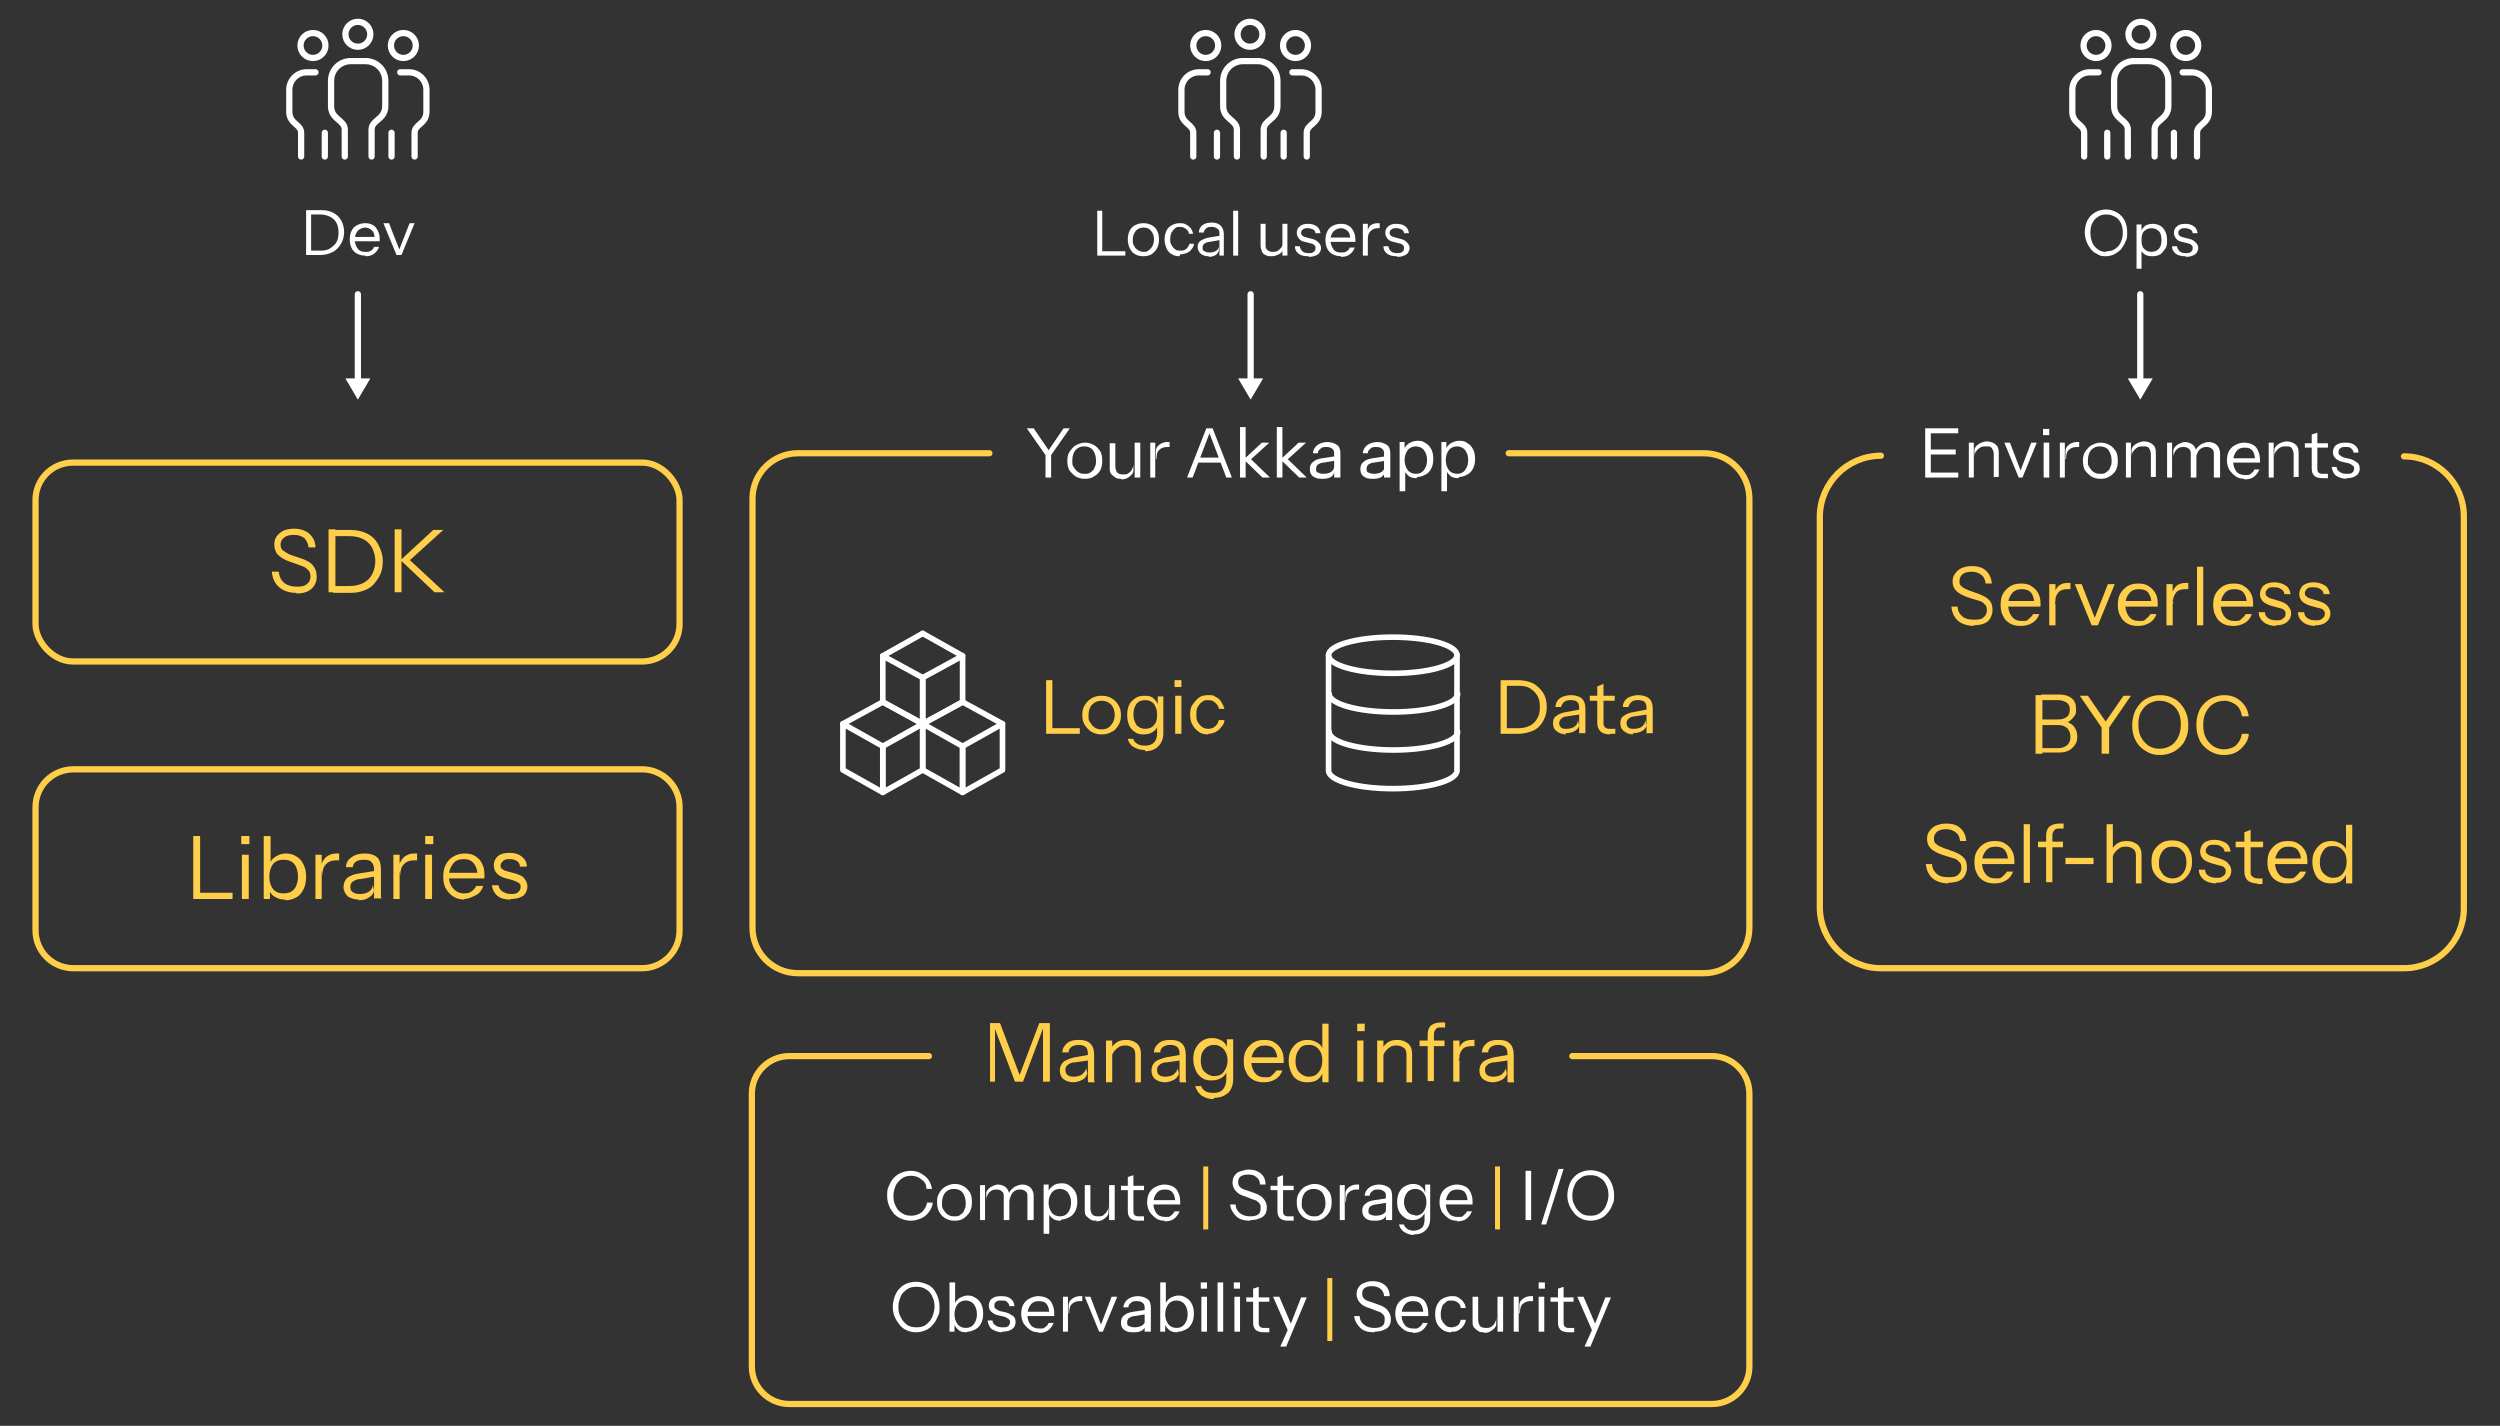 <?xml version="1.0" encoding="UTF-8"?>
<svg id="Layer_1" xmlns="http://www.w3.org/2000/svg" version="1.1" viewBox="0 0 401 228.7">
  <rect x="0" y="0" width="401" height="228.7" fill="#333333" stroke="none"/>
  <!-- Generator: Adobe Illustrator 29.0.1, SVG Export Plug-In . SVG Version: 2.1.0 Build 192)  -->
  <defs>
    <style>
      .st0, .st1, .st2, .st3, .st4, .st5 {
        fill: none;
      }

      .st0, .st2, .st3, .st4, .st5 {
        stroke: #fff;
      }

      .st0, .st5 {
        stroke-miterlimit: 10;
      }

      .st1 {
        stroke: #ffce4a;
      }

      .st1, .st2, .st3, .st4 {
        stroke-linejoin: round;
      }

      .st1, .st2, .st3, .st4, .st5 {
        stroke-linecap: round;
      }

      .st6 {
        fill: #ffce4a;
      }

      .st2 {
        stroke-width: .9px;
      }

      .st3 {
        stroke-width: .9px;
      }

      .st7 {
        fill: #fff;
      }
    </style>
  </defs>
  <rect class="st1" x="5.7" y="74.2" width="103.3" height="31.9" rx="6" ry="6"/>
  <g>
    <path class="st7" d="M176,41v-7.2h.8v7.2h-.8ZM176.4,41v-.7h4.1v.7h-4.1Z"/>
    <path class="st7" d="M183.4,41.1c-.5,0-.9-.1-1.3-.3-.4-.2-.7-.6-.9-1s-.3-.9-.3-1.4.1-1,.3-1.4c.2-.4.5-.7.9-.9.4-.2.8-.3,1.3-.3s.9.1,1.3.3c.4.2.7.5.9.9s.3.8.3,1.4-.1,1-.3,1.4-.5.7-.9,1c-.4.2-.8.3-1.3.3ZM183.4,40.4c.3,0,.6,0,.9-.3.3-.2.4-.4.6-.7.1-.3.2-.6.2-1,0-.6-.2-1.1-.5-1.4-.3-.4-.7-.5-1.2-.5s-.9.2-1.2.5c-.3.4-.5.8-.5,1.4s0,.7.2,1c.1.3.3.5.6.7.3.2.6.3.9.3Z"/>
    <path class="st7" d="M189.2,41.1c-.5,0-.9-.1-1.2-.3-.4-.2-.7-.5-.9-1s-.3-.9-.3-1.4.1-1,.3-1.4.5-.7.9-.9c.4-.2.8-.3,1.2-.3s.7,0,1,.2c.3.1.6.4.8.6.2.3.3.6.4.9h-.7c0-.3-.2-.6-.5-.8s-.5-.3-.9-.3-.6,0-.8.2c-.2.2-.4.4-.6.7-.1.3-.2.6-.2,1s0,.7.2,1,.3.5.6.7c.2.2.5.2.9.2s.7-.1.9-.3c.2-.2.4-.5.5-.8h.7c0,.4-.2.7-.4.9-.2.3-.5.5-.8.6-.3.1-.6.2-1,.2Z"/>
    <path class="st7" d="M193.9,41.1c-.5,0-.9-.1-1.3-.4-.3-.3-.5-.6-.5-1.1s.2-.8.5-1,.8-.4,1.3-.5l1.8-.3v.7l-1.7.3c-.4,0-.7.2-.8.3-.2.1-.3.3-.3.6s0,.5.3.6c.2.1.4.2.8.2s.8-.1,1.1-.3.4-.5.4-.8v.7c0,.3-.2.6-.5.8-.3.2-.7.3-1.1.3ZM195.6,41c0-.1,0-.2,0-.4s0-.3,0-.6h0v-2.4c0-.4,0-.7-.3-.9s-.5-.3-.9-.3-.7,0-.9.2c-.2.2-.4.4-.4.7h-.8c0-.5.2-.9.6-1.2.4-.3.9-.4,1.5-.4s1.1.2,1.4.5.5.8.5,1.3v2.5c0,.1,0,.3,0,.5,0,.2,0,.3,0,.5h-.8Z"/>
    <path class="st7" d="M197.8,41v-7.2h.8v7.2h-.8Z"/>
    <path class="st7" d="M203.9,41.1c-.3,0-.6,0-.9-.2-.3-.1-.5-.3-.6-.6s-.2-.5-.2-.9v-3.5h.8v3.3c0,.4,0,.7.3.9.2.2.5.3.8.3s.6,0,.9-.2c.2-.1.4-.4.6-.6.1-.3.2-.6.2-.9v1.2c0,.4-.3.7-.7.9-.4.2-.7.3-1.2.3ZM205.7,41v-1.2h0v-3.9h.8v5.1h-.7Z"/>
    <path class="st7" d="M209.8,41.1c-.6,0-1.1-.1-1.5-.4-.4-.3-.6-.7-.6-1.2h.8c0,.3.2.6.4.8.2.2.6.3,1,.3s.6,0,.8-.2c.2-.1.3-.3.3-.6s0-.3-.2-.5-.3-.2-.7-.3l-.8-.2c-.5-.1-.8-.3-1-.6s-.3-.5-.3-.9.2-.8.5-1c.3-.3.8-.4,1.3-.4s1,.1,1.4.4.5.6.6,1.1h-.8c0-.3-.2-.5-.4-.6-.2-.1-.5-.2-.8-.2s-.6,0-.8.2c-.2.1-.3.3-.3.5s0,.3.2.5c.1.1.3.2.7.3l.8.2c.5.1.8.3,1.1.6s.4.6.4.9-.2.8-.5,1c-.3.2-.8.4-1.4.4Z"/>
    <path class="st7" d="M215.1,41.1c-.5,0-.9-.1-1.3-.3-.4-.2-.7-.5-.9-.9-.2-.4-.3-.9-.3-1.4s.1-1,.3-1.4c.2-.4.5-.7.9-.9.4-.2.8-.3,1.3-.3s.9.1,1.2.3c.4.2.6.5.8.9.2.4.3.8.3,1.3s0,.1,0,.2c0,0,0,.1,0,.2h-4.2v-.7h3.7l-.3.4c0-.6-.1-1.1-.4-1.4-.3-.3-.7-.5-1.1-.5s-.9.2-1.2.5c-.3.4-.5.8-.5,1.4s.2,1.1.5,1.5c.3.4.7.5,1.2.5s.6,0,.9-.2c.2-.1.4-.3.5-.6h.8c-.2.5-.4.8-.8,1.1-.4.3-.8.4-1.4.4Z"/>
    <path class="st7" d="M218.6,41v-5.1h.8v1.3h0v3.8h-.8ZM219.4,38.3v-1.2c0-.4.2-.8.5-1,.3-.2.7-.3,1.1-.3s.3,0,.3,0v.8s0,0-.1,0c0,0-.1,0-.2,0-.5,0-.9.2-1.2.5-.3.3-.4.7-.4,1.3Z"/>
    <path class="st7" d="M224,41.1c-.6,0-1.1-.1-1.5-.4-.4-.3-.6-.7-.6-1.2h.8c0,.3.2.6.4.8.2.2.6.3,1,.3s.6,0,.8-.2c.2-.1.3-.3.3-.6s0-.3-.2-.5-.3-.2-.7-.3l-.8-.2c-.5-.1-.8-.3-1-.6s-.3-.5-.3-.9.2-.8.5-1c.3-.3.8-.4,1.3-.4s1,.1,1.4.4.5.6.6,1.1h-.8c0-.3-.2-.5-.4-.6-.2-.1-.5-.2-.8-.2s-.6,0-.8.2c-.2.1-.3.3-.3.5s0,.3.2.5c.1.1.3.2.7.3l.8.2c.5.1.8.3,1.1.6s.4.6.4.9-.2.8-.5,1c-.3.2-.8.4-1.4.4Z"/>
  </g>
  <g>
    <path class="st7" d="M49.1,40.9v-7.2h.8v7.2h-.8ZM49.6,40.9v-.7h1.9c.6,0,1.1-.1,1.5-.4s.8-.6,1-1c.2-.4.3-.9.3-1.5s-.1-1.1-.3-1.5-.6-.8-1-1-.9-.4-1.6-.4h-1.9v-.7h1.9c.8,0,1.4.1,2,.4s1,.7,1.3,1.2c.3.5.5,1.2.5,1.9s-.2,1.4-.5,1.9c-.3.5-.7,1-1.3,1.3-.6.3-1.2.5-2,.5h-1.9Z"/>
    <path class="st7" d="M58.6,41c-.5,0-.9-.1-1.3-.3-.4-.2-.7-.5-.9-.9-.2-.4-.3-.9-.3-1.4s.1-1,.3-1.4c.2-.4.5-.7.9-.9.4-.2.8-.3,1.3-.3s.9.1,1.2.3c.4.2.6.5.8.9.2.4.3.8.3,1.3s0,.1,0,.2c0,0,0,.1,0,.2h-4.2v-.7h3.7l-.3.4c0-.6-.1-1.1-.4-1.4-.3-.3-.7-.5-1.1-.5s-.9.2-1.2.5c-.3.4-.5.8-.5,1.4s.2,1.1.5,1.5c.3.4.7.5,1.2.5s.6,0,.9-.2c.2-.1.4-.3.5-.6h.8c-.2.5-.4.8-.8,1.1-.4.3-.8.4-1.4.4Z"/>
    <path class="st7" d="M63.6,40.9l-2.1-5.1h.9l1.8,4.6h-.3l1.8-4.6h.8l-2.1,5.1h-.7Z"/>
  </g>
  <g>
    <path class="st6" d="M47.6,95.1c-1.2,0-2.1-.3-2.8-.9-.7-.6-1.1-1.4-1.2-2.5h1.1c.1.8.4,1.4.9,1.8.5.4,1.2.6,2,.6s1.3-.1,1.6-.4c.4-.3.6-.7.6-1.2s-.1-.8-.4-1.1-.6-.5-1.2-.7l-1.7-.6c-.9-.3-1.5-.7-1.9-1.1-.4-.4-.6-1-.6-1.6s.1-1,.4-1.4c.3-.4.7-.7,1.1-.9.5-.2,1.1-.3,1.7-.3,1,0,1.8.3,2.4.8.6.5,1,1.3,1,2.2h-1.1c-.1-.7-.4-1.2-.7-1.5-.4-.3-.9-.5-1.6-.5s-1.2.1-1.6.4c-.4.3-.6.7-.6,1.1s.1.8.4,1,.7.5,1.2.7l1.8.6c.8.3,1.4.6,1.8,1.1s.6,1,.6,1.8-.3,1.5-.9,2c-.6.5-1.4.7-2.4.7Z"/>
    <path class="st6" d="M52.7,95v-10.1h1.1v10.1h-1.1ZM53.4,95v-1h2.7c.8,0,1.6-.2,2.2-.5s1.1-.8,1.4-1.4c.3-.6.5-1.3.5-2.1s-.2-1.5-.5-2.1c-.3-.6-.8-1.1-1.4-1.4-.6-.3-1.3-.5-2.2-.5h-2.7v-1h2.7c1.1,0,2,.2,2.8.6.8.4,1.4,1,1.8,1.8.4.8.7,1.6.7,2.6s-.2,1.9-.7,2.7-1,1.4-1.8,1.8-1.7.6-2.7.6h-2.7Z"/>
    <path class="st6" d="M63.3,95v-10.1h1.1v10.1h-1.1ZM69.7,95l-5.5-5.2h1.5l5.6,5.2h-1.7ZM64.3,89.8l5.2-4.8h1.6l-5.3,4.8h-1.5Z"/>
  </g>
  <path class="st1" d="M11.8,123.4h91.2c3.3,0,6,2.7,6,6v19.9c0,3.3-2.7,6-6,6H11.8c-3.4,0-6.1-2.7-6.1-6.1v-19.7c0-3.4,2.7-6.1,6.1-6.1Z"/>
  <g>
    <path class="st6" d="M31,144.2v-10.1h1.1v10.1h-1.1ZM31.6,144.2v-1h5.7v1h-5.7Z"/>
    <path class="st6" d="M38.7,135.4v-1.3h1.3v1.3h-1.3ZM38.8,144.2v-7.1h1.1v7.1h-1.1Z"/>
    <path class="st6" d="M45.7,144.3c-.7,0-1.2-.2-1.7-.5-.5-.3-.8-.8-.9-1.4h.2s0,1.8,0,1.8h-1v-10.1h1.1v4.6h-.2c.2-.6.5-1,1-1.3.5-.3,1-.5,1.7-.5s1.2.2,1.7.5c.5.3.8.7,1.1,1.3s.4,1.2.4,1.9-.1,1.4-.4,2c-.3.6-.6,1-1.1,1.3-.5.3-1.1.5-1.7.5ZM45.5,143.3c.7,0,1.3-.2,1.7-.7.4-.5.6-1.2.6-2s-.2-1.5-.6-2c-.4-.5-1-.7-1.7-.7s-1.3.2-1.7.7c-.4.5-.6,1.2-.6,2s.2,1.5.6,2c.4.5,1,.7,1.7.7Z"/>
    <path class="st6" d="M50.6,144.2v-7.1h1v1.8h0v5.3h-1.1ZM51.7,140.5l-.2-1.7c.2-.6.5-1.1.9-1.4.4-.3.9-.5,1.5-.5s.4,0,.5,0v1.1s-.1,0-.2,0-.2,0-.3,0c-.7,0-1.2.2-1.6.6-.4.4-.6,1-.6,1.8Z"/>
    <path class="st6" d="M57.6,144.3c-.7,0-1.3-.2-1.8-.5-.4-.4-.7-.9-.7-1.5s.2-1.1.6-1.5c.4-.3,1.1-.6,1.9-.7l2.5-.4v.9l-2.3.4c-.5,0-.9.2-1.2.4-.3.2-.4.5-.4.9s.1.6.4.8c.2.2.6.3,1.1.3s1.1-.1,1.5-.4c.4-.3.6-.7.6-1.1l.2,1c-.1.5-.4.8-.9,1.1-.4.3-1,.4-1.6.4ZM60,144.2c0-.2,0-.3,0-.5,0-.2,0-.5,0-.8h0v-3.4c0-.5-.1-.9-.4-1.2-.2-.3-.6-.4-1.2-.4s-1,.1-1.3.3c-.3.2-.5.5-.5.9h-1.1c0-.7.3-1.2.9-1.6.5-.4,1.2-.6,2.1-.6s1.5.2,2,.6c.4.4.6,1.1.6,1.9v3.4c0,.2,0,.4,0,.6,0,.2,0,.5.1.7h-1.1Z"/>
    <path class="st6" d="M63.1,144.2v-7.1h1v1.8h0v5.3h-1.1ZM64.2,140.5l-.2-1.7c.2-.6.5-1.1.9-1.4.4-.3.9-.5,1.5-.5s.4,0,.5,0v1.1s-.1,0-.2,0-.2,0-.3,0c-.7,0-1.2.2-1.6.6-.4.4-.6,1-.6,1.8Z"/>
    <path class="st6" d="M68.2,135.4v-1.3h1.3v1.3h-1.3ZM68.2,144.2v-7.1h1.1v7.1h-1.1Z"/>
    <path class="st6" d="M74.5,144.3c-.7,0-1.3-.2-1.8-.5-.5-.3-.9-.8-1.2-1.3s-.4-1.2-.4-1.9.1-1.4.4-1.9c.3-.6.7-1,1.2-1.3.5-.3,1.1-.5,1.8-.5s1.2.1,1.7.4c.5.3.9.7,1.1,1.2.3.5.4,1.1.4,1.8s0,.2,0,.3,0,.2,0,.3h-5.9v-.9h5.2l-.4.5c0-.9-.2-1.5-.6-2s-.9-.7-1.6-.7-1.3.2-1.7.7c-.4.5-.7,1.2-.7,2s.2,1.5.7,2c.4.5,1,.8,1.7.8s.9-.1,1.2-.3c.3-.2.6-.5.8-.9h1.1c-.2.7-.6,1.2-1.2,1.5s-1.2.6-1.9.6Z"/>
    <path class="st6" d="M81.9,144.3c-.9,0-1.6-.2-2.1-.6-.5-.4-.8-1-.9-1.7h1.1c0,.5.3.8.6,1,.3.2.8.4,1.3.4s.9,0,1.2-.3c.3-.2.4-.5.4-.8s0-.5-.2-.6c-.2-.2-.5-.3-1-.5l-1.1-.3c-.7-.2-1.1-.4-1.5-.8-.3-.3-.5-.8-.5-1.3s.2-1.1.7-1.5,1.1-.5,1.9-.5,1.4.2,1.9.6.8.9.8,1.6h-1.1c0-.4-.2-.7-.5-.9s-.7-.3-1.1-.3-.8,0-1.1.3-.4.4-.4.7,0,.5.3.6c.2.2.5.3.9.4l1.1.3c.7.2,1.2.4,1.5.8s.5.8.5,1.3-.2,1.1-.7,1.5c-.5.3-1.1.5-2,.5Z"/>
  </g>
  <g>
    <path class="st7" d="M146.1,195.8c-.5,0-1-.1-1.5-.3-.5-.2-.9-.5-1.2-.8-.3-.4-.6-.8-.8-1.3-.2-.5-.3-1-.3-1.6s0-1.1.3-1.6c.2-.5.4-.9.8-1.3s.7-.6,1.2-.8c.5-.2,1-.3,1.5-.3s1.1.1,1.6.4.9.6,1.2,1c.3.4.5,1,.6,1.5h-.9c0-.7-.3-1.2-.8-1.5-.4-.4-1-.6-1.6-.6s-1.1.1-1.5.4c-.4.3-.8.7-1,1.1-.2.5-.4,1.1-.4,1.7s.1,1.2.4,1.7c.2.5.6.9,1,1.1.4.3.9.4,1.5.4s1.2-.2,1.7-.6c.4-.4.7-.9.8-1.5h.9c0,.6-.3,1.1-.6,1.5-.3.4-.7.8-1.2,1-.5.2-1,.4-1.6.4Z"/>
    <path class="st7" d="M153.1,195.8c-.5,0-1-.1-1.5-.4s-.7-.6-1-1.1c-.2-.4-.3-.9-.3-1.5s.1-1.1.4-1.5c.2-.4.6-.8,1-1,.4-.2.9-.4,1.4-.4s1,.1,1.5.4c.4.2.7.6,1,1,.2.4.3.9.3,1.5s-.1,1.1-.3,1.5c-.2.4-.6.8-1,1.1-.4.3-.9.4-1.5.4ZM153.1,195.1c.4,0,.7,0,1-.3.3-.2.5-.4.6-.8.2-.3.2-.7.2-1.1,0-.6-.2-1.2-.5-1.6s-.8-.6-1.4-.6-1,.2-1.4.6c-.3.4-.5.9-.5,1.6s0,.8.2,1.1c.2.3.4.6.7.8.3.2.6.3,1,.3Z"/>
    <path class="st7" d="M157.2,195.7v-5.6h.8v1.3h0v4.3h-.9ZM161,195.7v-3.7c0-.4,0-.7-.3-.9-.2-.2-.5-.3-.8-.3s-.6,0-.9.2c-.3.2-.5.4-.6.7-.2.3-.2.6-.2,1v-1.3c0-.4.3-.7.7-1,.4-.2.8-.4,1.2-.4s1,.2,1.3.5c.3.3.5.8.5,1.3v3.9h-.9ZM164.8,195.7v-3.7c0-.4,0-.7-.3-.9-.2-.2-.5-.3-.8-.3s-.6,0-.9.2c-.3.2-.5.4-.6.7-.2.3-.2.6-.2,1l-.2-1.3c.2-.4.5-.7.9-1,.4-.2.8-.4,1.3-.4s1,.2,1.3.5.5.8.5,1.3v3.9h-.9Z"/>
    <path class="st7" d="M170.1,195.8c-.5,0-1-.1-1.3-.4-.4-.3-.6-.6-.7-1.1h.2s0,3.6,0,3.6h-.9v-7.9h.8v1.3h-.1c.1-.5.4-.8.8-1.1s.8-.4,1.4-.4.9.1,1.3.4.7.6.9,1c.2.4.3.9.3,1.5s-.1,1.1-.3,1.5-.5.8-.9,1c-.4.2-.8.4-1.3.4ZM170,195.1c.6,0,1-.2,1.3-.6.3-.4.5-.9.5-1.6s-.2-1.2-.5-1.6c-.3-.4-.8-.6-1.3-.6s-1,.2-1.3.6c-.3.4-.5.9-.5,1.6s.2,1.2.5,1.6c.3.4.8.6,1.3.6Z"/>
    <path class="st7" d="M175.9,195.8c-.4,0-.7,0-1-.2-.3-.2-.5-.4-.7-.6s-.2-.6-.2-1v-3.9h.9v3.7c0,.4.1.7.3,1,.2.2.5.3.9.3s.7,0,.9-.2.5-.4.6-.7c.2-.3.2-.6.2-1v1.3c0,.4-.3.7-.7,1s-.8.4-1.3.4ZM177.9,195.7v-1.3h0v-4.3h.9v5.6h-.8Z"/>
    <path class="st7" d="M179.8,190.9v-.7h3.7v.7h-3.7ZM182.7,195.8c-.6,0-1.1-.1-1.4-.4-.3-.3-.4-.7-.4-1.2v-5.4l.9-.3v5.7c0,.3,0,.5.2.7s.4.2.8.2.3,0,.4,0c.1,0,.2,0,.3,0v.7c0,0-.2,0-.3,0-.1,0-.3,0-.5,0Z"/>
    <path class="st7" d="M186.8,195.8c-.5,0-1-.1-1.4-.4-.4-.3-.7-.6-1-1-.2-.4-.4-.9-.4-1.5s.1-1.1.3-1.5c.2-.4.6-.8,1-1s.9-.4,1.4-.4,1,.1,1.4.3c.4.2.7.5.9,1,.2.4.3.9.3,1.5s0,.1,0,.2c0,0,0,.1,0,.2h-4.6v-.7h4.1l-.3.4c0-.7-.1-1.2-.4-1.6-.3-.4-.7-.5-1.3-.5s-1,.2-1.3.6-.5.9-.5,1.6.2,1.2.5,1.6c.3.4.8.6,1.4.6s.7,0,.9-.2.5-.4.6-.7h.8c-.2.5-.5.9-.9,1.2s-.9.4-1.5.4Z"/>
    <path class="st6" d="M193,197.2v-10.1h.8v10.1h-.8Z"/>
    <path class="st7" d="M200.5,195.8c-.9,0-1.7-.2-2.2-.7-.5-.5-.9-1.1-1-1.9h.9c0,.6.3,1.1.7,1.4.4.3.9.5,1.6.5s1-.1,1.3-.3c.3-.2.4-.5.4-1s0-.6-.3-.9-.5-.4-.9-.5l-1.3-.5c-.7-.2-1.2-.5-1.5-.9-.3-.3-.5-.8-.5-1.3s.1-.8.3-1.1c.2-.3.5-.6.9-.7s.8-.3,1.4-.3c.8,0,1.4.2,1.9.6s.8,1,.8,1.8h-.9c0-.6-.3-1-.6-1.2-.3-.3-.7-.4-1.3-.4s-.9.1-1.2.3-.4.5-.4.9.1.6.3.8.5.4,1,.5l1.4.5c.6.2,1.1.5,1.4.9.3.4.5.8.5,1.4s-.2,1.2-.7,1.5-1.1.5-1.9.5Z"/>
    <path class="st7" d="M203.8,190.9v-.7h3.7v.7h-3.7ZM206.7,195.8c-.6,0-1.1-.1-1.4-.4-.3-.3-.4-.7-.4-1.2v-5.4l.9-.3v5.7c0,.3,0,.5.2.7s.4.2.8.2.3,0,.4,0c.1,0,.2,0,.3,0v.7c0,0-.2,0-.3,0-.1,0-.3,0-.5,0Z"/>
    <path class="st7" d="M210.8,195.8c-.5,0-1-.1-1.5-.4s-.7-.6-1-1.1c-.2-.4-.3-.9-.3-1.5s.1-1.1.4-1.5c.2-.4.6-.8,1-1,.4-.2.9-.4,1.4-.4s1,.1,1.5.4c.4.2.7.6,1,1,.2.4.3.9.3,1.5s-.1,1.1-.3,1.5c-.2.4-.6.8-1,1.1-.4.3-.9.4-1.5.4ZM210.8,195.1c.4,0,.7,0,1-.3.3-.2.5-.4.6-.8.2-.3.2-.7.2-1.1,0-.6-.2-1.2-.5-1.6s-.8-.6-1.4-.6-1,.2-1.4.6c-.3.4-.5.9-.5,1.6s0,.8.2,1.1c.2.3.4.6.7.8.3.2.6.3,1,.3Z"/>
    <path class="st7" d="M214.9,195.7v-5.6h.8v1.4h0v4.2h-.9ZM215.8,192.8v-1.3c0-.5.2-.8.6-1.1.3-.2.7-.4,1.2-.4s.3,0,.4,0v.8s0,0-.2,0-.1,0-.2,0c-.6,0-1,.2-1.3.5s-.4.8-.4,1.4Z"/>
    <path class="st7" d="M220.4,195.8c-.6,0-1-.1-1.4-.4-.3-.3-.5-.7-.5-1.2s.2-.9.5-1.1c.3-.3.8-.5,1.5-.6l2-.3v.7l-1.8.3c-.4,0-.7.2-.9.3-.2.2-.3.4-.3.7s0,.5.3.6c.2.1.5.2.9.2s.9-.1,1.2-.3c.3-.2.5-.5.5-.9v.8c0,.4-.2.7-.5.9s-.8.3-1.2.3ZM222.3,195.7c0-.1,0-.3,0-.4,0-.2,0-.4,0-.6h0v-2.7c0-.4,0-.7-.3-.9s-.5-.3-.9-.3-.8,0-1,.3c-.3.2-.4.4-.4.7h-.8c0-.5.3-1,.7-1.3.4-.3,1-.5,1.6-.5s1.2.2,1.6.5.5.8.5,1.5v2.7c0,.2,0,.3,0,.5,0,.2,0,.4,0,.5h-.8Z"/>
    <path class="st7" d="M226.9,198.1c-.7,0-1.2-.2-1.7-.5-.4-.3-.7-.7-.8-1.2h.8c0,.3.3.5.5.7s.7.3,1.1.3,1-.2,1.3-.5c.3-.3.4-.8.4-1.4v-1.2h.1c-.1.4-.4.8-.7,1-.4.3-.8.4-1.3.4s-.9-.1-1.3-.4-.7-.6-.9-1c-.2-.4-.3-.9-.3-1.5s.1-1.1.3-1.5c.2-.4.5-.8.9-1s.8-.4,1.3-.4,1,.1,1.3.4c.4.3.6.6.7,1.1h0s0-1.4,0-1.4h.8v5.4c0,.8-.2,1.4-.7,1.9-.5.5-1.1.7-2,.7ZM227,195c.5,0,1-.2,1.3-.6.3-.4.5-.9.5-1.6s-.2-1.1-.5-1.5c-.3-.4-.8-.6-1.3-.6s-1,.2-1.3.6c-.3.4-.5.9-.5,1.5s.2,1.1.5,1.5c.3.4.8.6,1.3.6Z"/>
    <path class="st7" d="M233.7,195.8c-.5,0-1-.1-1.4-.4-.4-.3-.7-.6-1-1-.2-.4-.4-.9-.4-1.5s.1-1.1.3-1.5c.2-.4.6-.8,1-1s.9-.4,1.4-.4,1,.1,1.4.3c.4.2.7.5.9,1,.2.4.3.9.3,1.5s0,.1,0,.2c0,0,0,.1,0,.2h-4.6v-.7h4.1l-.3.4c0-.7-.1-1.2-.4-1.6-.3-.4-.7-.5-1.3-.5s-1,.2-1.3.6-.5.9-.5,1.6.2,1.2.5,1.6c.3.4.8.6,1.4.6s.7,0,.9-.2.5-.4.6-.7h.8c-.2.5-.5.9-.9,1.2s-.9.4-1.5.4Z"/>
    <path class="st6" d="M239.8,197.2v-10.1h.8v10.1h-.8Z"/>
    <path class="st7" d="M244.7,195.7v-7.9h.9v7.9h-.9Z"/>
    <path class="st7" d="M247.2,196.4l2.8-8.9h.8l-2.8,8.9h-.8Z"/>
    <path class="st7" d="M255.2,195.8c-.5,0-1.1-.1-1.5-.3s-.9-.5-1.2-.9c-.3-.4-.6-.8-.8-1.3-.2-.5-.3-1-.3-1.6s.2-1.5.5-2.1c.3-.6.8-1.1,1.3-1.4.6-.3,1.2-.5,1.9-.5s1.4.2,2,.5c.6.3,1,.8,1.3,1.4.3.6.5,1.3.5,2.1s0,1.1-.3,1.6c-.2.5-.4.9-.8,1.3-.3.4-.7.7-1.2.9s-1,.3-1.5.3ZM255.1,195c.6,0,1.1-.1,1.5-.4.4-.3.8-.7,1-1.2.2-.5.4-1.1.4-1.7s-.1-1.2-.4-1.7c-.2-.5-.6-.9-1-1.1-.4-.3-.9-.4-1.5-.4s-1.1.1-1.5.4c-.4.3-.8.6-1,1.1-.2.5-.4,1-.4,1.7s.1,1.2.4,1.7c.2.5.6.9,1,1.2.4.3.9.4,1.5.4Z"/>
  </g>
  <g>
    <path class="st7" d="M147,213.7c-.5,0-1.1-.1-1.5-.3-.5-.2-.9-.5-1.2-.9-.3-.4-.6-.8-.8-1.3-.2-.5-.3-1-.3-1.6s.2-1.5.5-2.1c.3-.6.8-1.1,1.3-1.4s1.2-.5,1.9-.5,1.4.2,2,.5,1,.8,1.3,1.4c.3.6.5,1.3.5,2.1s0,1.1-.3,1.6c-.2.5-.4.9-.8,1.3-.3.4-.7.7-1.2.9-.5.2-1,.3-1.5.3ZM147,212.9c.6,0,1.1-.1,1.5-.4.4-.3.8-.7,1-1.2.2-.5.4-1.1.4-1.7s-.1-1.2-.4-1.7c-.2-.5-.6-.9-1-1.1-.4-.3-.9-.4-1.5-.4s-1.1.1-1.5.4c-.4.3-.8.6-1,1.1-.2.5-.4,1-.4,1.7s.1,1.2.4,1.7c.2.5.6.9,1,1.2.4.3.9.4,1.5.4Z"/>
    <path class="st7" d="M155,213.7c-.5,0-1-.1-1.3-.4s-.6-.6-.7-1.1h.1s0,1.4,0,1.4h-.8v-7.9h.9v3.6h-.1c.1-.5.4-.8.8-1.1.4-.2.8-.4,1.3-.4s.9.1,1.3.4c.4.2.7.6.9,1,.2.4.3.9.3,1.5s-.1,1.1-.3,1.5c-.2.4-.5.8-.9,1-.4.2-.8.4-1.3.4ZM154.9,213c.6,0,1-.2,1.3-.6.3-.4.5-.9.5-1.6s-.2-1.2-.5-1.6c-.3-.4-.8-.6-1.3-.6s-1,.2-1.3.6c-.3.4-.5.9-.5,1.6s.2,1.2.5,1.6c.3.4.8.6,1.3.6Z"/>
    <path class="st7" d="M160.8,213.7c-.7,0-1.2-.2-1.7-.5-.4-.3-.6-.8-.7-1.4h.8c0,.4.2.6.5.8.3.2.6.3,1.1.3s.7,0,.9-.2c.2-.1.3-.4.3-.6s0-.4-.2-.5c-.1-.1-.4-.3-.7-.4l-.9-.2c-.5-.1-.9-.3-1.2-.6-.3-.3-.4-.6-.4-1s.2-.9.5-1.1c.4-.3.8-.4,1.5-.4s1.1.1,1.5.4c.4.3.6.7.6,1.2h-.8c0-.3-.2-.5-.4-.7s-.5-.2-.9-.2-.6,0-.8.2c-.2.1-.3.3-.3.6s0,.4.2.5c.1.1.4.3.7.4l.9.2c.5.1.9.4,1.2.6s.4.6.4,1-.2.9-.6,1.1c-.4.3-.9.4-1.6.4Z"/>
    <path class="st7" d="M166.6,213.7c-.5,0-1-.1-1.4-.4-.4-.3-.7-.6-1-1-.2-.4-.4-.9-.4-1.5s.1-1.1.3-1.5c.2-.4.6-.8,1-1,.4-.2.9-.4,1.4-.4s1,.1,1.4.3.7.5.9,1,.3.9.3,1.5,0,.1,0,.2c0,0,0,.1,0,.2h-4.6v-.7h4.1l-.3.4c0-.7-.1-1.2-.4-1.6-.3-.4-.7-.5-1.3-.5s-1,.2-1.3.6-.5.9-.5,1.6.2,1.2.5,1.6.8.6,1.4.6.7,0,.9-.2c.3-.2.5-.4.6-.7h.8c-.2.5-.5.9-.9,1.2-.4.3-.9.4-1.5.4Z"/>
    <path class="st7" d="M170.5,213.6v-5.6h.8v1.4h0v4.2h-.9ZM171.4,210.7v-1.3c0-.5.2-.8.6-1.1.3-.2.7-.4,1.2-.4s.3,0,.4,0v.8s0,0-.2,0-.1,0-.2,0c-.6,0-1,.2-1.3.5s-.4.8-.4,1.4Z"/>
    <path class="st7" d="M176.3,213.6l-2.3-5.6h.9l1.9,5h-.4l1.9-5h.9l-2.3,5.6h-.7Z"/>
    <path class="st7" d="M181.7,213.7c-.6,0-1-.1-1.4-.4s-.5-.7-.5-1.2.2-.9.5-1.1c.3-.3.8-.5,1.5-.6l2-.3v.7l-1.8.3c-.4,0-.7.2-.9.3-.2.2-.3.4-.3.7s0,.5.3.6c.2.1.5.2.9.2s.9-.1,1.2-.3.5-.5.5-.9v.8c0,.4-.2.7-.5.9s-.8.3-1.2.3ZM183.6,213.6c0-.1,0-.3,0-.4s0-.4,0-.6h0v-2.7c0-.4,0-.7-.3-.9-.2-.2-.5-.3-.9-.3s-.8,0-1,.3c-.3.2-.4.4-.4.7h-.8c0-.5.3-1,.7-1.3.4-.3,1-.5,1.6-.5s1.2.2,1.6.5.5.8.5,1.5v2.7c0,.2,0,.3,0,.5,0,.2,0,.4,0,.5h-.8Z"/>
    <path class="st7" d="M188.8,213.7c-.5,0-1-.1-1.3-.4s-.6-.6-.7-1.1h.1s0,1.4,0,1.4h-.8v-7.9h.9v3.6h-.1c.1-.5.4-.8.8-1.1.4-.2.8-.4,1.3-.4s.9.1,1.3.4c.4.2.7.6.9,1,.2.4.3.9.3,1.5s-.1,1.1-.3,1.5c-.2.4-.5.8-.9,1-.4.2-.8.4-1.3.4ZM188.7,213c.6,0,1-.2,1.3-.6.3-.4.5-.9.5-1.6s-.2-1.2-.5-1.6c-.3-.4-.8-.6-1.3-.6s-1,.2-1.3.6c-.3.4-.5.9-.5,1.6s.2,1.2.5,1.6c.3.4.8.6,1.3.6Z"/>
    <path class="st7" d="M192.6,206.7v-1h1v1h-1ZM192.7,213.6v-5.6h.9v5.6h-.9Z"/>
    <path class="st7" d="M195.3,213.6v-7.9h.9v7.9h-.9Z"/>
    <path class="st7" d="M197.9,206.7v-1h1v1h-1ZM198,213.6v-5.6h.9v5.6h-.9Z"/>
    <path class="st7" d="M199.9,208.8v-.7h3.7v.7h-3.7ZM202.8,213.7c-.6,0-1.1-.1-1.4-.4s-.4-.7-.4-1.2v-5.4l.9-.3v5.7c0,.3,0,.5.2.7s.4.2.8.2.3,0,.4,0c.1,0,.2,0,.3,0v.7c0,0-.2,0-.3,0s-.3,0-.5,0Z"/>
    <path class="st7" d="M206.7,213.7l-2.5-5.7h1l2.2,5.1-.6.6ZM205.4,215.9l1.3-2.9.2-.3,1.8-4.6h.9l-3.3,7.9h-.9Z"/>
    <path class="st6" d="M212.9,215.1v-10.1h.8v10.1h-.8Z"/>
    <path class="st7" d="M220.4,213.7c-.9,0-1.7-.2-2.2-.7-.5-.5-.9-1.1-1-1.9h.9c0,.6.3,1.1.7,1.4.4.3.9.5,1.6.5s1-.1,1.3-.3c.3-.2.4-.5.4-1s0-.6-.3-.9-.5-.4-.9-.5l-1.3-.5c-.7-.2-1.2-.5-1.5-.9-.3-.3-.5-.8-.5-1.3s.1-.8.3-1.1c.2-.3.5-.6.9-.7.4-.2.8-.3,1.4-.3.8,0,1.4.2,1.9.6.5.4.8,1,.8,1.8h-.9c0-.5-.3-1-.6-1.2s-.7-.4-1.3-.4-.9.1-1.2.3-.4.5-.4.9.1.6.3.8c.2.2.5.4,1,.5l1.4.5c.6.2,1.1.5,1.4.9.3.4.5.8.5,1.4s-.2,1.2-.7,1.5-1.1.5-1.9.5Z"/>
    <path class="st7" d="M226.6,213.7c-.5,0-1-.1-1.4-.4-.4-.3-.7-.6-1-1-.2-.4-.4-.9-.4-1.5s.1-1.1.3-1.5c.2-.4.6-.8,1-1,.4-.2.9-.4,1.4-.4s1,.1,1.4.3.7.5.9,1,.3.9.3,1.5,0,.1,0,.2c0,0,0,.1,0,.2h-4.6v-.7h4.1l-.3.4c0-.7-.1-1.2-.4-1.6-.3-.4-.7-.5-1.3-.5s-1,.2-1.3.6-.5.9-.5,1.6.2,1.2.5,1.6.8.6,1.4.6.7,0,.9-.2c.3-.2.5-.4.6-.7h.8c-.2.5-.5.9-.9,1.2-.4.3-.9.4-1.5.4Z"/>
    <path class="st7" d="M232.8,213.7c-.5,0-1-.1-1.4-.4s-.7-.6-.9-1c-.2-.4-.3-.9-.3-1.5s.1-1.1.3-1.5c.2-.4.5-.8.9-1,.4-.2.9-.4,1.4-.4s.8,0,1.1.2c.3.2.6.4.8.7.2.3.4.6.4,1h-.8c0-.4-.2-.7-.5-.9-.3-.2-.6-.3-1-.3s-.7,0-.9.3c-.3.2-.5.4-.6.7-.1.3-.2.7-.2,1.1s0,.8.2,1.1c.1.3.4.6.6.8s.6.3.9.3.7-.1,1-.3.4-.5.5-.9h.8c0,.4-.2.7-.4,1s-.5.5-.8.7-.7.2-1.1.2Z"/>
    <path class="st7" d="M238.1,213.7c-.4,0-.7,0-1-.2-.3-.2-.5-.4-.7-.6-.2-.3-.2-.6-.2-1v-3.9h.9v3.7c0,.4.1.7.3,1,.2.2.5.3.9.3s.7,0,.9-.2c.3-.2.5-.4.6-.7.2-.3.2-.6.2-1v1.3c0,.4-.3.7-.7,1s-.8.4-1.3.4ZM240.2,213.6v-1.3h0v-4.3h.9v5.6h-.8Z"/>
    <path class="st7" d="M242.8,213.6v-5.6h.8v1.4h0v4.2h-.9ZM243.7,210.7v-1.3c0-.5.2-.8.6-1.1.3-.2.7-.4,1.2-.4s.3,0,.4,0v.8s0,0-.2,0-.1,0-.2,0c-.6,0-1,.2-1.3.5s-.4.8-.4,1.4Z"/>
    <path class="st7" d="M246.8,206.7v-1h1v1h-1ZM246.8,213.6v-5.6h.9v5.6h-.9Z"/>
    <path class="st7" d="M248.7,208.8v-.7h3.7v.7h-3.7ZM251.7,213.7c-.6,0-1.1-.1-1.4-.4s-.4-.7-.4-1.2v-5.4l.9-.3v5.7c0,.3,0,.5.2.7s.4.2.8.2.3,0,.4,0c.1,0,.2,0,.3,0v.7c0,0-.2,0-.3,0s-.3,0-.5,0Z"/>
    <path class="st7" d="M255.5,213.7l-2.5-5.7h1l2.2,5.1-.6.6ZM254.2,215.9l1.3-2.9.2-.3,1.8-4.6h.9l-3.3,7.9h-.9Z"/>
  </g>
  <g>
    <path class="st6" d="M316.7,100.4c-1.1,0-2-.3-2.6-.8-.6-.5-1-1.3-1.1-2.3h1c0,.7.4,1.3.8,1.6.5.4,1.1.5,1.9.5s1.2-.1,1.5-.4c.3-.3.5-.6.5-1.1s-.1-.8-.4-1c-.2-.3-.6-.5-1.1-.6l-1.6-.5c-.8-.3-1.4-.6-1.8-1-.4-.4-.6-.9-.6-1.5s.1-.9.4-1.3.6-.7,1.1-.9c.5-.2,1-.3,1.6-.3.9,0,1.7.2,2.2.7.6.5.9,1.2,1,2.1h-1c-.1-.7-.3-1.1-.7-1.4-.4-.3-.9-.5-1.5-.5s-1.1.1-1.5.4c-.3.3-.5.6-.5,1.1s.1.7.4.9c.2.2.6.4,1.1.6l1.7.6c.7.3,1.3.6,1.6,1,.4.4.5,1,.5,1.6s-.3,1.4-.8,1.8-1.3.6-2.3.6Z"/>
    <path class="st6" d="M324.1,100.4c-.6,0-1.2-.1-1.7-.4s-.9-.7-1.1-1.2c-.3-.5-.4-1.1-.4-1.8s.1-1.3.4-1.8c.3-.5.7-.9,1.2-1.2s1.1-.4,1.7-.4,1.2.1,1.6.4c.5.3.8.6,1.1,1.1s.4,1.1.4,1.7,0,.2,0,.2c0,0,0,.2,0,.3h-5.5v-.9h4.8l-.3.5c0-.8-.2-1.4-.5-1.8s-.8-.6-1.5-.6-1.2.2-1.6.7-.6,1.1-.6,1.8.2,1.4.6,1.9c.4.5.9.7,1.6.7s.8,0,1.1-.3.6-.5.7-.8h1c-.2.6-.6,1.1-1.1,1.4s-1.1.5-1.8.5Z"/>
    <path class="st6" d="M328.7,100.3v-6.6h1v1.7h0v4.9h-1ZM329.7,96.8l-.2-1.6c.2-.6.4-1,.8-1.3.4-.3.9-.4,1.4-.4s.4,0,.4,0v1s-.1,0-.2,0c0,0-.2,0-.3,0-.7,0-1.2.2-1.5.6-.3.4-.5,1-.5,1.7Z"/>
    <path class="st6" d="M335.5,100.3l-2.7-6.6h1.1l2.3,5.9h-.4l2.3-5.9h1.1l-2.7,6.6h-.8Z"/>
    <path class="st6" d="M342.9,100.4c-.6,0-1.2-.1-1.7-.4s-.9-.7-1.1-1.2c-.3-.5-.4-1.1-.4-1.8s.1-1.3.4-1.8c.3-.5.7-.9,1.2-1.2s1.1-.4,1.7-.4,1.2.1,1.6.4c.5.3.8.6,1.1,1.1s.4,1.1.4,1.7,0,.2,0,.2c0,0,0,.2,0,.3h-5.5v-.9h4.8l-.3.5c0-.8-.2-1.4-.5-1.8s-.8-.6-1.5-.6-1.2.2-1.6.7-.6,1.1-.6,1.8.2,1.4.6,1.9c.4.5.9.7,1.6.7s.8,0,1.1-.3.6-.5.7-.8h1c-.2.6-.6,1.1-1.1,1.4s-1.1.5-1.8.5Z"/>
    <path class="st6" d="M347.5,100.3v-6.6h1v1.7h0v4.9h-1ZM348.6,96.8l-.2-1.6c.2-.6.4-1,.8-1.3.4-.3.9-.4,1.4-.4s.4,0,.4,0v1s-.1,0-.2,0c0,0-.2,0-.3,0-.7,0-1.2.2-1.5.6-.3.4-.5,1-.5,1.7Z"/>
    <path class="st6" d="M352.4,100.3v-9.4h1v9.4h-1Z"/>
    <path class="st6" d="M358.2,100.4c-.6,0-1.2-.1-1.7-.4s-.9-.7-1.1-1.2c-.3-.5-.4-1.1-.4-1.8s.1-1.3.4-1.8c.3-.5.7-.9,1.2-1.2s1.1-.4,1.7-.4,1.2.1,1.6.4c.5.3.8.6,1.1,1.1s.4,1.1.4,1.7,0,.2,0,.2c0,0,0,.2,0,.3h-5.5v-.9h4.8l-.3.5c0-.8-.2-1.4-.5-1.8s-.8-.6-1.5-.6-1.2.2-1.6.7-.6,1.1-.6,1.8.2,1.4.6,1.9c.4.5.9.7,1.6.7s.8,0,1.1-.3.6-.5.7-.8h1c-.2.6-.6,1.1-1.1,1.4s-1.1.5-1.8.5Z"/>
    <path class="st6" d="M365.1,100.4c-.8,0-1.5-.2-2-.6s-.8-.9-.8-1.6h1c0,.4.2.8.6,1,.3.2.7.3,1.2.3s.8,0,1.1-.3c.3-.2.4-.4.4-.7s0-.4-.2-.6c-.1-.2-.4-.3-.9-.4l-1.1-.3c-.6-.2-1.1-.4-1.4-.7-.3-.3-.5-.7-.5-1.2s.2-1,.6-1.4c.4-.3,1-.5,1.7-.5s1.3.2,1.8.5c.5.3.7.8.8,1.4h-1c0-.4-.2-.6-.5-.8-.3-.2-.6-.3-1.1-.3s-.8,0-1,.2c-.2.2-.4.4-.4.7s0,.4.3.6c.2.2.5.3.9.4l1,.3c.6.2,1.1.4,1.4.8.3.3.5.7.5,1.2s-.2,1-.7,1.4-1.1.5-1.8.5Z"/>
    <path class="st6" d="M371.4,100.4c-.8,0-1.5-.2-2-.6s-.8-.9-.8-1.6h1c0,.4.2.8.6,1,.3.2.7.3,1.2.3s.8,0,1.1-.3c.3-.2.4-.4.4-.7s0-.4-.2-.6c-.1-.2-.4-.3-.9-.4l-1.1-.3c-.6-.2-1.1-.4-1.4-.7-.3-.3-.5-.7-.5-1.2s.2-1,.6-1.4c.4-.3,1-.5,1.7-.5s1.3.2,1.8.5c.5.3.7.8.8,1.4h-1c0-.4-.2-.6-.5-.8-.3-.2-.6-.3-1.1-.3s-.8,0-1,.2c-.2.2-.4.4-.4.7s0,.4.3.6c.2.2.5.3.9.4l1,.3c.6.2,1.1.4,1.4.8.3.3.5.7.5,1.2s-.2,1-.7,1.4-1.1.5-1.8.5Z"/>
  </g>
  <g>
    <path class="st6" d="M326.5,120.9v-9.4h1.1v9.4h-1.1ZM327.2,120.9v-.9h3c.6,0,1-.2,1.4-.5.3-.3.5-.7.5-1.3s-.2-1-.5-1.4c-.4-.3-.8-.5-1.4-.5h-2.9v-.9h2.8c.6,0,1-.1,1.4-.4s.5-.7.5-1.2-.2-.9-.5-1.1-.8-.4-1.3-.4h-2.8v-.9h2.9c.9,0,1.5.2,2,.6.5.4.7,1,.7,1.7s0,.8-.3,1.2c-.2.3-.5.6-.8.8-.3.2-.7.3-1.2.3v-.3c.5,0,1,.1,1.3.3.4.2.7.5.9.9s.3.8.3,1.3-.1.9-.4,1.3-.6.7-1,.9c-.4.2-.9.3-1.5.3h-3.1Z"/>
    <path class="st6" d="M337.1,120.9v-4.2l-3.5-5.1h1.3l3.1,4.5h-.5l3.1-4.5h1.2l-3.5,5.1v4.2h-1.1Z"/>
    <path class="st6" d="M346.4,121.1c-.7,0-1.2-.1-1.8-.4s-1-.6-1.4-1-.7-1-.9-1.5c-.2-.6-.3-1.2-.3-1.9s.2-1.8.6-2.5c.4-.7.9-1.3,1.6-1.7.7-.4,1.4-.6,2.3-.6s1.6.2,2.3.6c.7.4,1.2,1,1.6,1.7.4.7.6,1.5.6,2.5s-.1,1.3-.3,1.9c-.2.6-.5,1.1-.9,1.5-.4.4-.9.8-1.4,1s-1.1.4-1.8.4ZM346.4,120.1c.7,0,1.3-.2,1.8-.5.5-.3.9-.8,1.2-1.4.3-.6.4-1.3.4-2s-.1-1.4-.4-2c-.3-.6-.7-1-1.2-1.3-.5-.3-1.1-.5-1.8-.5s-1.3.2-1.8.5c-.5.3-.9.8-1.2,1.3-.3.6-.4,1.2-.4,2s.1,1.4.4,2c.3.6.7,1,1.2,1.4.5.3,1.1.5,1.8.5Z"/>
    <path class="st6" d="M356.7,121.1c-.6,0-1.2-.1-1.8-.4-.5-.2-1-.6-1.4-1-.4-.4-.7-.9-.9-1.5-.2-.6-.3-1.2-.3-1.9s.1-1.3.3-1.9.5-1.1.9-1.5c.4-.4.9-.8,1.4-1,.5-.2,1.1-.4,1.8-.4s1.3.1,1.9.4c.6.3,1,.7,1.4,1.2.4.5.6,1.1.7,1.8h-1.1c-.1-.8-.4-1.4-.9-1.8s-1.2-.7-1.9-.7-1.3.2-1.8.5c-.5.3-.9.8-1.2,1.4s-.4,1.2-.4,2,.1,1.4.4,2c.3.6.7,1,1.2,1.4.5.3,1.1.5,1.7.5s1.5-.2,2-.7c.5-.5.8-1.1.9-1.8h1.1c0,.7-.3,1.3-.7,1.8-.4.5-.8.9-1.4,1.2-.6.3-1.2.4-1.9.4Z"/>
  </g>
  <g>
    <path class="st6" d="M312.6,141.7c-1.1,0-2-.3-2.6-.8-.6-.5-1-1.3-1.1-2.3h1c0,.7.4,1.3.8,1.6.5.4,1.1.5,1.9.5s1.2-.1,1.5-.4c.3-.3.5-.6.5-1.1s-.1-.8-.4-1c-.2-.3-.6-.5-1.1-.6l-1.6-.5c-.8-.3-1.4-.6-1.8-1-.4-.4-.6-.9-.6-1.5s.1-.9.4-1.3.6-.7,1.1-.9c.5-.2,1-.3,1.6-.3.9,0,1.7.2,2.2.7.6.5.9,1.2,1,2.1h-1c-.1-.7-.3-1.1-.7-1.4-.4-.3-.9-.5-1.5-.5s-1.1.1-1.5.4c-.3.3-.5.6-.5,1.1s.1.7.4.9c.2.2.6.4,1.1.6l1.7.6c.7.3,1.3.6,1.6,1,.4.4.5,1,.5,1.6s-.3,1.4-.8,1.8-1.3.6-2.3.6Z"/>
    <path class="st6" d="M319.9,141.7c-.6,0-1.2-.1-1.7-.4s-.9-.7-1.1-1.2c-.3-.5-.4-1.1-.4-1.8s.1-1.3.4-1.8c.3-.5.7-.9,1.2-1.2s1.1-.4,1.7-.4,1.2.1,1.6.4c.5.3.8.6,1.1,1.1s.4,1.1.4,1.7,0,.2,0,.2c0,0,0,.2,0,.3h-5.5v-.9h4.8l-.3.5c0-.8-.2-1.4-.5-1.8s-.8-.6-1.5-.6-1.2.2-1.6.7-.6,1.1-.6,1.8.2,1.4.6,1.9c.4.5.9.7,1.6.7s.8,0,1.1-.3.6-.5.7-.8h1c-.2.6-.6,1.1-1.1,1.4s-1.1.5-1.8.5Z"/>
    <path class="st6" d="M324.6,141.6v-9.4h1v9.4h-1Z"/>
    <path class="st6" d="M326.9,135.9v-.9h4v.9h-4ZM328.2,141.6v-7.6c0-.6.2-1.1.5-1.4.4-.3.9-.5,1.6-.5s.3,0,.4,0c0,0,.2,0,.3,0v.8c0,0-.1,0-.3,0-.1,0-.2,0-.3,0-.4,0-.7,0-.9.3-.2.2-.3.5-.3.8v7.5h-1Z"/>
    <path class="st6" d="M331.3,138.6v-1h4.5v1h-4.5Z"/>
    <path class="st6" d="M337.9,141.6v-9.4h1v9.4h-1ZM342.6,141.6v-4.3c0-.5-.1-.9-.4-1.1s-.6-.4-1.1-.4-.8,0-1.2.3c-.3.2-.6.5-.8.8-.2.3-.3.7-.3,1.2l-.2-1.6c.2-.5.6-.9,1-1.2s1-.4,1.6-.4,1.2.2,1.7.6c.4.4.6.9.6,1.6v4.6h-1Z"/>
    <path class="st6" d="M348.4,141.7c-.6,0-1.2-.2-1.7-.5-.5-.3-.9-.7-1.2-1.2-.3-.5-.4-1.1-.4-1.8s.1-1.3.4-1.8c.3-.5.7-.9,1.2-1.2.5-.3,1.1-.4,1.7-.4s1.2.1,1.7.4c.5.3.9.7,1.1,1.2.3.5.4,1.1.4,1.8s-.1,1.2-.4,1.8c-.3.5-.7.9-1.1,1.2-.5.3-1.1.5-1.7.5ZM348.4,140.9c.5,0,.8-.1,1.2-.3.3-.2.6-.5.8-.9.2-.4.3-.8.3-1.4,0-.8-.2-1.4-.6-1.8-.4-.5-.9-.7-1.6-.7s-1.2.2-1.6.7c-.4.5-.6,1.1-.6,1.8s0,1,.3,1.4c.2.4.4.7.8.9.3.2.7.3,1.2.3Z"/>
    <path class="st6" d="M355.5,141.7c-.8,0-1.5-.2-2-.6s-.8-.9-.8-1.6h1c0,.4.2.8.6,1,.3.2.7.3,1.2.3s.8,0,1.1-.3c.3-.2.4-.4.4-.7s0-.4-.2-.6c-.1-.2-.4-.3-.9-.4l-1.1-.3c-.6-.2-1.1-.4-1.4-.7-.3-.3-.5-.7-.5-1.2s.2-1,.6-1.4c.4-.3,1-.5,1.7-.5s1.3.2,1.8.5c.5.3.7.8.8,1.4h-1c0-.4-.2-.6-.5-.8-.3-.2-.6-.3-1.1-.3s-.8,0-1,.2c-.2.2-.4.4-.4.7s0,.4.3.6c.2.2.5.3.9.4l1,.3c.6.2,1.1.4,1.4.8.3.3.5.7.5,1.2s-.2,1-.7,1.4-1.1.5-1.8.5Z"/>
    <path class="st6" d="M358.6,135.9v-.9h4.4v.9h-4.4ZM362.1,141.7c-.7,0-1.3-.2-1.6-.5-.3-.3-.5-.8-.5-1.4v-6.3l1-.4v6.7c0,.4,0,.6.3.8.2.2.5.3.9.3s.3,0,.4,0c.1,0,.2,0,.3,0v.9c0,0-.2,0-.4,0-.2,0-.3,0-.5,0Z"/>
    <path class="st6" d="M366.9,141.7c-.6,0-1.2-.1-1.7-.4s-.9-.7-1.1-1.2c-.3-.5-.4-1.1-.4-1.8s.1-1.3.4-1.8c.3-.5.7-.9,1.2-1.2s1.1-.4,1.7-.4,1.2.1,1.6.4c.5.3.8.6,1.1,1.1s.4,1.1.4,1.7,0,.2,0,.2c0,0,0,.2,0,.3h-5.5v-.9h4.8l-.3.5c0-.8-.2-1.4-.5-1.8s-.8-.6-1.5-.6-1.2.2-1.6.7-.6,1.1-.6,1.8.2,1.4.6,1.9c.4.5.9.7,1.6.7s.8,0,1.1-.3.6-.5.7-.8h1c-.2.6-.6,1.1-1.1,1.4s-1.1.5-1.8.5Z"/>
    <path class="st6" d="M376.3,141.6v-1.5h.1c-.2.5-.5.9-.9,1.2-.4.3-1,.4-1.6.4s-1.1-.1-1.6-.4-.8-.7-1-1.2c-.2-.5-.4-1.1-.4-1.8s.1-1.3.4-1.8c.3-.5.6-.9,1.1-1.2.5-.3,1-.4,1.6-.4s1.1.2,1.6.5.7.7.9,1.3h-.2s0-4.4,0-4.4h1v9.4h-1ZM374.2,140.8c.7,0,1.2-.2,1.6-.7s.6-1.1.6-1.9-.2-1.4-.6-1.8c-.4-.5-.9-.7-1.6-.7s-1.2.2-1.5.7c-.4.5-.6,1.1-.6,1.9s.2,1.4.6,1.8.9.7,1.5.7Z"/>
  </g>
  <g>
    <path class="st7" d="M337.9,41.1c-.5,0-1,0-1.4-.3-.4-.2-.8-.4-1.1-.8s-.5-.7-.7-1.2c-.2-.5-.3-1-.3-1.5s.1-1.3.4-1.9c.3-.6.7-1,1.2-1.3s1.1-.5,1.8-.5,1.3.2,1.8.5.9.7,1.2,1.3c.3.6.4,1.2.4,1.9s0,1-.3,1.5c-.2.5-.4.8-.7,1.2-.3.3-.7.6-1.1.8-.4.2-.9.3-1.4.3ZM337.9,40.3c.5,0,1-.1,1.4-.4.4-.3.7-.6.9-1.1.2-.5.3-1,.3-1.5s-.1-1.1-.3-1.5c-.2-.4-.5-.8-.9-1-.4-.2-.8-.4-1.4-.4s-1,.1-1.4.4c-.4.2-.7.6-.9,1-.2.4-.3.9-.3,1.5s.1,1.1.3,1.6.5.8.9,1.1c.4.3.8.4,1.3.4Z"/>
    <path class="st7" d="M345.2,41.1c-.5,0-.9-.1-1.2-.3-.3-.2-.6-.6-.7-1h.2s0,3.3,0,3.3h-.8v-7.1h.8v1.2h-.1c.1-.4.4-.7.7-1,.4-.2.8-.3,1.2-.3s.8.1,1.2.3c.3.2.6.5.8.9.2.4.3.9.3,1.4s0,1-.3,1.4-.5.7-.8.9c-.3.2-.8.3-1.2.3ZM345.1,40.4c.5,0,.9-.2,1.2-.5.3-.4.4-.8.4-1.4s-.1-1.1-.4-1.4c-.3-.3-.7-.5-1.2-.5s-.9.2-1.2.5c-.3.3-.4.8-.4,1.4s.1,1.1.4,1.4.7.5,1.2.5Z"/>
    <path class="st7" d="M350.5,41.1c-.6,0-1.1-.1-1.5-.4-.4-.3-.6-.7-.6-1.2h.8c0,.3.2.6.4.8.2.2.6.3,1,.3s.6,0,.8-.2c.2-.1.3-.3.3-.6s0-.3-.2-.5-.3-.2-.7-.3l-.8-.2c-.5-.1-.8-.3-1-.6s-.3-.5-.3-.9.2-.8.5-1c.3-.3.8-.4,1.3-.4s1,.1,1.4.4.5.6.6,1.1h-.8c0-.3-.2-.5-.4-.6-.2-.1-.5-.2-.8-.2s-.6,0-.8.2c-.2.1-.3.3-.3.5s0,.3.2.5c.1.1.3.2.7.3l.8.2c.5.1.8.3,1.1.6s.4.6.4.9-.2.8-.5,1c-.3.2-.8.4-1.4.4Z"/>
  </g>
  <g>
    <g>
      <path class="st6" d="M167.8,117.7v-8.6h1v8.6h-1ZM168.3,117.7v-.9h4.9v.9h-4.9Z"/>
      <path class="st6" d="M176.7,117.8c-.6,0-1.1-.1-1.6-.4-.5-.3-.8-.7-1.1-1.1-.3-.5-.4-1-.4-1.6s.1-1.2.4-1.6c.3-.5.6-.8,1.1-1.1.5-.3,1-.4,1.6-.4s1.1.1,1.6.4c.5.3.8.6,1.1,1.1s.4,1,.4,1.6-.1,1.2-.4,1.6c-.3.5-.6.9-1.1,1.1-.5.3-1,.4-1.6.4ZM176.7,117c.4,0,.8-.1,1.1-.3s.5-.5.7-.8c.2-.4.3-.8.3-1.2,0-.7-.2-1.3-.6-1.7s-.9-.6-1.5-.6-1.1.2-1.5.6-.6,1-.6,1.7,0,.9.3,1.2c.2.4.4.6.7.8.3.2.7.3,1.1.3Z"/>
      <path class="st6" d="M183.6,120.3c-.7,0-1.3-.2-1.8-.5-.5-.3-.8-.8-.9-1.3h.9c0,.3.3.6.6.8.3.2.7.3,1.3.3s1.1-.2,1.4-.5c.3-.3.5-.8.5-1.5v-1.3h.1c-.1.5-.4.9-.8,1.1-.4.3-.9.4-1.5.4s-1-.1-1.4-.4-.7-.6-.9-1.1-.3-1-.3-1.6.1-1.2.3-1.6c.2-.5.6-.8,1-1.1s.9-.4,1.5-.4,1.1.1,1.4.4c.4.3.6.7.8,1.2h-.1s0-1.5,0-1.5h.9v5.9c0,.9-.3,1.6-.8,2.1-.5.5-1.2.8-2.1.8ZM183.7,116.9c.6,0,1.1-.2,1.4-.6.4-.4.5-1,.5-1.7s-.2-1.2-.5-1.7c-.4-.4-.8-.6-1.4-.6s-1.1.2-1.4.6c-.3.4-.5,1-.5,1.7s.2,1.2.5,1.7c.4.4.8.6,1.4.6Z"/>
      <path class="st6" d="M188.4,110.2v-1.1h1.1v1.1h-1.1ZM188.5,117.7v-6.1h1v6.1h-1Z"/>
      <path class="st6" d="M193.8,117.8c-.6,0-1.1-.1-1.5-.4-.4-.3-.8-.7-1-1.1-.3-.5-.4-1-.4-1.7s.1-1.2.4-1.6.6-.8,1-1.1c.4-.3.9-.4,1.5-.4s.9,0,1.2.3c.4.2.7.4.9.8.2.3.4.7.5,1.1h-.9c0-.4-.3-.7-.6-1s-.7-.4-1.1-.4-.7,0-1,.3c-.3.2-.5.5-.7.8-.2.4-.2.8-.2,1.2s0,.9.2,1.2.4.6.7.8.6.3,1,.3.8-.1,1.1-.4c.3-.2.5-.6.6-1h.9c0,.4-.2.8-.5,1.1-.2.3-.5.6-.9.8-.4.2-.8.3-1.2.3Z"/>
    </g>
    <g>
      <path class="st6" d="M240.7,117.7v-8.6h1v8.6h-1ZM241.2,117.7v-.9h2.3c.7,0,1.3-.1,1.9-.4s.9-.7,1.2-1.2c.3-.5.4-1.1.4-1.8s-.1-1.3-.4-1.8-.7-.9-1.2-1.2c-.5-.3-1.1-.4-1.9-.4h-2.3v-.9h2.3c.9,0,1.7.2,2.4.5.7.4,1.2.9,1.6,1.5.4.6.6,1.4.6,2.3s-.2,1.6-.6,2.3c-.4.7-.9,1.2-1.6,1.5s-1.5.5-2.3.5h-2.3Z"/>
      <path class="st6" d="M251.2,117.8c-.6,0-1.1-.2-1.5-.5s-.6-.7-.6-1.3.2-1,.6-1.2c.4-.3.9-.5,1.6-.6l2.1-.4v.8l-2,.3c-.4,0-.8.2-1,.4s-.3.4-.3.7.1.5.3.7.5.2.9.2,1-.1,1.3-.4c.3-.2.5-.6.5-1l.2.9c-.1.4-.4.7-.8.9-.4.2-.8.3-1.4.3ZM253.3,117.7c0-.1,0-.3,0-.5,0-.2,0-.4,0-.7h0v-2.9c0-.5-.1-.8-.3-1s-.6-.3-1-.3-.8,0-1.1.3c-.3.2-.4.5-.5.8h-.9c0-.6.3-1.1.7-1.4s1.1-.5,1.8-.5,1.3.2,1.7.5c.4.4.6.9.6,1.6v2.9c0,.2,0,.4,0,.5,0,.2,0,.4,0,.6h-.9Z"/>
      <path class="st6" d="M255,112.4v-.8h4v.8h-4ZM258.2,117.8c-.7,0-1.2-.2-1.5-.5-.3-.3-.5-.8-.5-1.3v-5.9l1-.4v6.2c0,.3,0,.6.3.8.2.2.5.2.9.2s.3,0,.4,0c.1,0,.2,0,.3,0v.8c0,0-.2,0-.3,0-.1,0-.3,0-.5,0Z"/>
      <path class="st6" d="M262,117.8c-.6,0-1.1-.2-1.5-.5s-.6-.7-.6-1.3.2-1,.6-1.2c.4-.3.9-.5,1.6-.6l2.1-.4v.8l-2,.3c-.4,0-.8.2-1,.4s-.3.4-.3.7.1.5.3.7.5.2.9.2,1-.1,1.3-.4c.3-.2.5-.6.5-1l.2.9c-.1.4-.4.7-.8.9-.4.2-.8.3-1.4.3ZM264.1,117.7c0-.1,0-.3,0-.5,0-.2,0-.4,0-.7h0v-2.9c0-.5-.1-.8-.3-1s-.6-.3-1-.3-.8,0-1.1.3c-.3.2-.4.5-.5.8h-.9c0-.6.3-1.1.7-1.4s1.1-.5,1.8-.5,1.3.2,1.7.5c.4.4.6.9.6,1.6v2.9c0,.2,0,.4,0,.5,0,.2,0,.4,0,.6h-.9Z"/>
    </g>
    <g>
      <g>
        <polygon class="st2" points="141.6 127.1 135.2 123.5 135.2 116.1 141.6 119.7 141.6 127.1"/>
        <polygon class="st2" points="141.6 127.1 148 123.5 148 116.1 141.6 119.7 141.6 127.1"/>
        <line class="st2" x1="135.2" y1="116.1" x2="141.6" y2="112.6"/>
        <line class="st2" x1="148" y1="116.1" x2="141.6" y2="112.6"/>
      </g>
      <g>
        <polygon class="st2" points="154.4 127.1 148 123.5 148 116.1 154.4 119.7 154.4 127.1"/>
        <polygon class="st2" points="154.4 127.1 160.8 123.5 160.8 116.1 154.4 119.7 154.4 127.1"/>
        <line class="st2" x1="148" y1="116.1" x2="154.4" y2="112.6"/>
        <line class="st2" x1="160.8" y1="116.1" x2="154.4" y2="112.6"/>
      </g>
      <g>
        <polygon class="st2" points="148 116.1 141.6 112.6 141.6 105.2 148 108.7 148 116.1"/>
        <polygon class="st2" points="148 116.1 154.4 112.6 154.4 105.2 148 108.7 148 116.1"/>
        <line class="st2" x1="141.6" y1="105.2" x2="148" y2="101.6"/>
        <line class="st2" x1="154.4" y1="105.2" x2="148" y2="101.6"/>
      </g>
    </g>
    <g>
      <ellipse class="st3" cx="223.4" cy="105.1" rx="10.3" ry="2.9"/>
      <path class="st3" d="M213.2,111.3c0,1.6,4.6,2.9,10.3,2.9s10.3-1.3,10.3-2.9"/>
      <path class="st3" d="M213.2,117.4c0,1.6,4.6,2.9,10.3,2.9s10.3-1.3,10.3-2.9"/>
      <path class="st3" d="M233.7,105.1v18.5c0,1.6-4.6,2.9-10.3,2.9s-10.3-1.3-10.3-2.9v-18.5"/>
    </g>
  </g>
  <g>
    <line class="st5" x1="57.4" y1="47.2" x2="57.4" y2="61.3"/>
    <polygon class="st7" points="55.4 60.7 57.4 64.1 59.4 60.7 55.4 60.7"/>
  </g>
  <g>
    <line class="st5" x1="200.6" y1="47.2" x2="200.6" y2="61.3"/>
    <polygon class="st7" points="198.6 60.7 200.6 64.1 202.6 60.7 198.6 60.7"/>
  </g>
  <g>
    <line class="st5" x1="343.3" y1="47.2" x2="343.3" y2="61.3"/>
    <polygon class="st7" points="341.3 60.7 343.3 64.1 345.3 60.7 341.3 60.7"/>
  </g>
  <path class="st1" d="M385.6,73.2c5.3,0,9.6,4.3,9.6,9.6v62.9c0,5.3-4.3,9.6-9.6,9.6h-83.9c-5.4,0-9.8-4.4-9.8-9.8v-62.6c0-5.4,4.4-9.8,9.8-9.8"/>
  <g>
    <path class="st7" d="M308.8,76.6v-7.9h.9v7.9h-.9ZM309.3,69.5v-.8h4.8v.8h-4.8ZM309.3,72.9v-.8h4.4v.8h-4.4ZM309.3,76.6v-.8h4.8v.8h-4.8Z"/>
    <path class="st7" d="M315.8,76.6v-5.6h.8v1.3h0v4.3h-.9ZM319.8,76.6v-3.7c0-.4-.1-.7-.3-1s-.5-.3-.9-.3-.7,0-1,.2-.5.4-.7.7c-.2.3-.2.6-.2,1v-1.3c0-.4.3-.7.7-1,.4-.2.8-.4,1.3-.4s1.1.2,1.4.5c.4.3.5.8.5,1.3v3.9h-.9Z"/>
    <path class="st7" d="M323.8,76.6l-2.3-5.6h.9l1.9,5h-.4l1.9-5h.9l-2.3,5.6h-.7Z"/>
    <path class="st7" d="M327.7,69.8v-1h1v1h-1ZM327.8,76.6v-5.6h.9v5.6h-.9Z"/>
    <path class="st7" d="M330.4,76.6v-5.6h.8v1.4h0v4.2h-.9ZM331.3,73.7v-1.3c0-.5.2-.8.6-1.1.3-.2.7-.4,1.2-.4s.3,0,.4,0v.8s0,0-.2,0-.1,0-.2,0c-.6,0-1,.2-1.3.5s-.4.8-.4,1.4Z"/>
    <path class="st7" d="M336.9,76.8c-.5,0-1-.1-1.5-.4-.4-.3-.7-.6-1-1-.2-.4-.3-.9-.3-1.5s.1-1.1.4-1.5.6-.8,1-1c.4-.2.9-.4,1.4-.4s1,.1,1.5.4c.4.2.7.6,1,1,.2.4.3.9.3,1.5s-.1,1.1-.3,1.5c-.2.4-.6.8-1,1-.4.3-.9.4-1.5.4ZM336.9,76c.4,0,.7,0,1-.3.3-.2.5-.4.6-.8.2-.3.2-.7.2-1.1,0-.6-.2-1.2-.5-1.6s-.8-.6-1.4-.6-1,.2-1.4.6c-.3.4-.5.9-.5,1.6s0,.8.2,1.1c.2.3.4.6.7.8.3.2.6.3,1,.3Z"/>
    <path class="st7" d="M341,76.6v-5.6h.8v1.3h0v4.3h-.9ZM345,76.6v-3.7c0-.4-.1-.7-.3-1s-.5-.3-.9-.3-.7,0-1,.2-.5.4-.7.7c-.2.3-.2.6-.2,1v-1.3c0-.4.3-.7.7-1,.4-.2.8-.4,1.3-.4s1.1.2,1.4.5c.4.3.5.8.5,1.3v3.9h-.9Z"/>
    <path class="st7" d="M347.6,76.6v-5.6h.8v1.3h0v4.3h-.9ZM351.4,76.6v-3.7c0-.4,0-.7-.3-.9-.2-.2-.5-.3-.8-.3s-.6,0-.9.2-.5.4-.6.7c-.2.3-.2.6-.2,1v-1.3c0-.4.3-.7.7-1,.4-.2.8-.4,1.2-.4s1,.2,1.3.5c.3.3.5.8.5,1.3v3.9h-.9ZM355.1,76.6v-3.7c0-.4,0-.7-.3-.9-.2-.2-.5-.3-.8-.3s-.6,0-.9.2-.5.4-.6.7c-.2.3-.2.6-.2,1l-.2-1.3c.2-.4.5-.7.9-1,.4-.2.8-.4,1.3-.4s1,.2,1.3.5c.3.3.5.8.5,1.3v3.9h-.9Z"/>
    <path class="st7" d="M360,76.8c-.5,0-1-.1-1.4-.4-.4-.3-.7-.6-1-1-.2-.4-.4-.9-.4-1.5s.1-1.1.3-1.5c.2-.4.6-.8,1-1,.4-.2.9-.4,1.4-.4s1,.1,1.4.3.7.5.9,1,.3.9.3,1.5,0,.1,0,.2c0,0,0,.1,0,.2h-4.6v-.7h4.1l-.3.4c0-.7-.1-1.2-.4-1.6-.3-.4-.7-.5-1.3-.5s-1,.2-1.3.6-.5.9-.5,1.6.2,1.2.5,1.6.8.6,1.4.6.7,0,.9-.2c.3-.2.5-.4.6-.7h.8c-.2.5-.5.9-.9,1.2-.4.3-.9.4-1.5.4Z"/>
    <path class="st7" d="M363.9,76.6v-5.6h.8v1.3h0v4.3h-.9ZM367.9,76.6v-3.7c0-.4-.1-.7-.3-1s-.5-.3-.9-.3-.7,0-1,.2-.5.4-.7.7c-.2.3-.2.6-.2,1v-1.3c0-.4.3-.7.7-1,.4-.2.8-.4,1.3-.4s1.1.2,1.4.5c.4.3.5.8.5,1.3v3.9h-.9Z"/>
    <path class="st7" d="M369.7,71.8v-.7h3.7v.7h-3.7ZM372.6,76.7c-.6,0-1.1-.1-1.4-.4s-.4-.7-.4-1.2v-5.4l.9-.3v5.7c0,.3,0,.5.2.7s.4.2.8.2.3,0,.4,0c.1,0,.2,0,.3,0v.7c0,0-.2,0-.3,0s-.3,0-.5,0Z"/>
    <path class="st7" d="M376.4,76.8c-.7,0-1.2-.2-1.7-.5-.4-.3-.6-.8-.7-1.4h.8c0,.4.2.6.5.8.3.2.6.3,1.1.3s.7,0,.9-.2c.2-.1.3-.4.3-.6s0-.4-.2-.5c-.1-.1-.4-.3-.7-.4l-.9-.2c-.5-.1-.9-.3-1.2-.6-.3-.3-.4-.6-.4-1s.2-.9.5-1.1c.4-.3.8-.4,1.5-.4s1.1.1,1.5.4c.4.3.6.7.6,1.2h-.8c0-.3-.2-.5-.4-.7s-.5-.2-.9-.2-.6,0-.8.2c-.2.1-.3.3-.3.6s0,.4.2.5c.1.1.4.3.7.4l.9.2c.5.1.9.4,1.2.6s.4.6.4,1-.2.9-.6,1.1c-.4.3-.9.4-1.6.4Z"/>
  </g>
  <path class="st1" d="M252.2,169.4h22.4c3.3,0,6,2.7,6,6v43.8c0,3.3-2.7,6-6,6H126.6c-3.3,0-6-2.7-6-6v-43.8c0-3.3,2.7-6,6-6h22.4"/>
  <g>
    <path class="st6" d="M158.8,173.5v-9.4h1.6l3.4,9h-.5l3.4-9h1.7v9.4h-1.1v-8.8h.1l-3.3,8.8h-1.3l-3.3-8.7h.1v8.7h-1Z"/>
    <path class="st6" d="M172.2,173.6c-.7,0-1.2-.2-1.6-.5-.4-.3-.6-.8-.6-1.4s.2-1,.6-1.4c.4-.3,1-.5,1.7-.7l2.3-.4v.9l-2.2.3c-.5,0-.9.2-1.1.4-.3.2-.4.4-.4.8s.1.6.3.8c.2.2.6.3,1,.3s1.1-.1,1.4-.4.6-.6.6-1l.2.9c-.1.4-.4.8-.8,1-.4.2-.9.4-1.5.4ZM174.5,173.5c0-.1,0-.3,0-.5,0-.2,0-.4,0-.7h0v-3.2c0-.5-.1-.9-.3-1.1s-.6-.4-1.1-.4-.9.1-1.2.3c-.3.2-.5.5-.5.9h-1c0-.6.3-1.1.8-1.5.5-.4,1.1-.5,1.9-.5s1.4.2,1.8.6c.4.4.6,1,.6,1.8v3.2c0,.2,0,.4,0,.6,0,.2,0,.4.1.6h-1Z"/>
    <path class="st6" d="M177.4,173.5v-6.6h1v1.6h0v5.1h-1ZM182.1,173.5v-4.3c0-.5-.1-.9-.4-1.1s-.6-.4-1.1-.4-.8,0-1.2.3c-.3.2-.6.5-.8.8-.2.3-.3.7-.3,1.2l-.2-1.6c.2-.5.6-.9,1-1.2s1-.4,1.6-.4,1.2.2,1.7.6c.4.4.6.9.6,1.6v4.6h-1Z"/>
    <path class="st6" d="M186.9,173.6c-.7,0-1.2-.2-1.6-.5-.4-.3-.6-.8-.6-1.4s.2-1,.6-1.4c.4-.3,1-.5,1.7-.7l2.3-.4v.9l-2.2.3c-.5,0-.9.2-1.1.4-.3.2-.4.4-.4.8s.1.6.3.8c.2.2.6.3,1,.3s1.1-.1,1.4-.4.6-.6.6-1l.2.9c-.1.4-.4.8-.8,1-.4.2-.9.4-1.5.4ZM189.2,173.5c0-.1,0-.3,0-.5,0-.2,0-.4,0-.7h0v-3.2c0-.5-.1-.9-.3-1.1s-.6-.4-1.1-.4-.9.1-1.2.3c-.3.2-.5.5-.5.9h-1c0-.6.3-1.1.8-1.5.5-.4,1.1-.5,1.9-.5s1.4.2,1.8.6c.4.4.6,1,.6,1.8v3.2c0,.2,0,.4,0,.6,0,.2,0,.4.1.6h-1Z"/>
    <path class="st6" d="M194.7,176.3c-.8,0-1.4-.2-2-.6-.5-.4-.8-.9-1-1.5h1c0,.3.3.6.6.8.3.2.8.3,1.4.3s1.2-.2,1.5-.6.5-.9.5-1.6v-1.4h.1c-.1.5-.4.9-.9,1.2s-1,.4-1.6.4-1.1-.1-1.5-.4c-.4-.3-.8-.7-1-1.2-.2-.5-.4-1.1-.4-1.8s.1-1.3.4-1.8.6-.9,1.1-1.2c.5-.3,1-.4,1.6-.4s1.1.2,1.6.5c.4.3.7.7.8,1.3h-.1s0-1.6,0-1.6h1v6.4c0,.9-.3,1.7-.8,2.2-.6.5-1.3.8-2.3.8ZM194.8,172.6c.6,0,1.2-.2,1.5-.7.4-.5.6-1.1.6-1.8s-.2-1.3-.6-1.8c-.4-.4-.9-.7-1.5-.7s-1.2.2-1.6.7c-.4.4-.6,1-.6,1.8s.2,1.4.6,1.8c.4.4.9.7,1.5.7Z"/>
    <path class="st6" d="M202.7,173.6c-.6,0-1.2-.1-1.7-.4s-.9-.7-1.1-1.2c-.3-.5-.4-1.1-.4-1.8s.1-1.3.4-1.8c.3-.5.7-.9,1.2-1.2s1.1-.4,1.7-.4,1.2.1,1.6.4c.5.3.8.6,1.1,1.1s.4,1.1.4,1.7,0,.2,0,.2c0,0,0,.2,0,.3h-5.5v-.9h4.8l-.3.5c0-.8-.2-1.4-.5-1.8s-.8-.6-1.5-.6-1.2.2-1.6.7-.6,1.1-.6,1.8.2,1.4.6,1.9c.4.5.9.7,1.6.7s.8,0,1.1-.3.6-.5.7-.8h1c-.2.6-.6,1.1-1.1,1.4s-1.1.5-1.8.5Z"/>
    <path class="st6" d="M212.1,173.5v-1.5h.1c-.2.5-.5.9-.9,1.2-.4.3-1,.4-1.6.4s-1.1-.1-1.6-.4-.8-.7-1-1.2c-.2-.5-.4-1.1-.4-1.8s.1-1.3.4-1.8c.3-.5.6-.9,1.1-1.2.5-.3,1-.4,1.6-.4s1.1.2,1.6.5.7.7.9,1.3h-.2s0-4.4,0-4.4h1v9.4h-1ZM209.9,172.7c.7,0,1.2-.2,1.6-.7s.6-1.1.6-1.9-.2-1.4-.6-1.8c-.4-.5-.9-.7-1.6-.7s-1.2.2-1.5.7c-.4.5-.6,1.1-.6,1.9s.2,1.4.6,1.8.9.7,1.5.7Z"/>
    <path class="st6" d="M217.7,165.4v-1.2h1.2v1.2h-1.2ZM217.7,173.5v-6.6h1v6.6h-1Z"/>
    <path class="st6" d="M220.9,173.5v-6.6h1v1.6h0v5.1h-1ZM225.6,173.5v-4.3c0-.5-.1-.9-.4-1.1s-.6-.4-1.1-.4-.8,0-1.2.3c-.3.2-.6.5-.8.8-.2.3-.3.7-.3,1.2l-.2-1.6c.2-.5.6-.9,1-1.2s1-.4,1.6-.4,1.2.2,1.7.6c.4.4.6.9.6,1.6v4.6h-1Z"/>
    <path class="st6" d="M227.7,167.8v-.9h4v.9h-4ZM229,173.5v-7.6c0-.6.2-1.1.5-1.4.4-.3.9-.5,1.6-.5s.3,0,.4,0c0,0,.2,0,.3,0v.8c0,0-.1,0-.3,0-.1,0-.2,0-.3,0-.4,0-.7,0-.9.3-.2.2-.3.5-.3.8v7.5h-1Z"/>
    <path class="st6" d="M233.1,173.5v-6.6h1v1.7h0v4.9h-1ZM234.1,170.1l-.2-1.6c.2-.6.4-1,.8-1.3.4-.3.9-.4,1.4-.4s.4,0,.4,0v1s-.1,0-.2,0c0,0-.2,0-.3,0-.7,0-1.2.2-1.5.6-.3.4-.5,1-.5,1.7Z"/>
    <path class="st6" d="M239.5,173.6c-.7,0-1.2-.2-1.6-.5-.4-.3-.6-.8-.6-1.4s.2-1,.6-1.4c.4-.3,1-.5,1.7-.7l2.3-.4v.9l-2.2.3c-.5,0-.9.2-1.1.4-.3.2-.4.4-.4.8s.1.6.3.8c.2.2.6.3,1,.3s1.1-.1,1.4-.4.6-.6.6-1l.2.9c-.1.4-.4.8-.8,1-.4.2-.9.4-1.5.4ZM241.8,173.5c0-.1,0-.3,0-.5,0-.2,0-.4,0-.7h0v-3.2c0-.5-.1-.9-.3-1.1s-.6-.4-1.1-.4-.9.1-1.2.3c-.3.2-.5.5-.5.9h-1c0-.6.3-1.1.8-1.5.5-.4,1.1-.5,1.9-.5s1.4.2,1.8.6c.4.4.6,1,.6,1.8v3.2c0,.2,0,.4,0,.6,0,.2,0,.4.1.6h-1Z"/>
  </g>
  <path class="st1" d="M242,72.7h31.3c4.1,0,7.3,3.3,7.3,7.3v68.8c0,4.1-3.3,7.3-7.3,7.3H128c-4.1,0-7.3-3.3-7.3-7.3v-68.8c0-4.1,3.3-7.3,7.3-7.3h30.7"/>
  <g>
    <path class="st7" d="M167.7,76.6v-3.6l-3-4.3h1.1l2.6,3.8h-.4l2.6-3.8h1l-3,4.3v3.6h-.9Z"/>
    <path class="st7" d="M174,76.8c-.5,0-1-.1-1.5-.4-.4-.3-.7-.6-1-1-.2-.4-.3-.9-.3-1.5s.1-1.1.4-1.5.6-.8,1-1c.4-.2.9-.4,1.4-.4s1,.1,1.5.4c.4.2.7.6,1,1,.2.4.3.9.3,1.5s-.1,1.1-.3,1.5c-.2.4-.6.8-1,1-.4.3-.9.4-1.5.4ZM174,76c.4,0,.7,0,1-.3.3-.2.5-.4.6-.8.2-.3.2-.7.2-1.1,0-.6-.2-1.2-.5-1.6s-.8-.6-1.4-.6-1,.2-1.4.6c-.3.4-.5.9-.5,1.6s0,.8.2,1.1c.2.3.4.6.7.8.3.2.6.3,1,.3Z"/>
    <path class="st7" d="M179.9,76.8c-.4,0-.7,0-1-.2-.3-.2-.5-.4-.7-.6-.2-.3-.2-.6-.2-1v-3.9h.9v3.7c0,.4.1.7.3,1,.2.2.5.3.9.3s.7,0,.9-.2c.3-.2.5-.4.6-.7.2-.3.2-.6.2-1v1.3c0,.4-.3.7-.7,1s-.8.4-1.3.4ZM182,76.6v-1.3h0v-4.3h.9v5.6h-.8Z"/>
    <path class="st7" d="M184.5,76.6v-5.6h.8v1.4h0v4.2h-.9ZM185.4,73.7v-1.3c0-.5.2-.8.6-1.1.3-.2.7-.4,1.2-.4s.3,0,.4,0v.8s0,0-.2,0-.1,0-.2,0c-.6,0-1,.2-1.3.5s-.4.8-.4,1.4Z"/>
    <path class="st7" d="M190.4,76.6l3.1-7.9h.8l-3,7.9h-.9ZM191.9,73.4h4.1v.8h-4.1v-.8ZM196.7,76.6l-3-7.9h.8l3.1,7.9h-.9Z"/>
    <path class="st7" d="M198.9,76.6v-8.1h.9v8.1h-.9ZM202.5,76.6l-3-2.9,2.9-2.7h1.2l-3.2,2.9v-.5c0,0,3.3,3.2,3.3,3.2h-1.2Z"/>
    <path class="st7" d="M204.8,76.6v-8.1h.9v8.1h-.9ZM208.4,76.6l-3-2.9,2.9-2.7h1.2l-3.2,2.9v-.5c0,0,3.3,3.2,3.3,3.2h-1.2Z"/>
    <path class="st7" d="M212,76.8c-.6,0-1-.1-1.4-.4s-.5-.7-.5-1.2.2-.9.5-1.1c.3-.3.8-.5,1.5-.6l2-.3v.7l-1.8.3c-.4,0-.7.2-.9.3-.2.2-.3.4-.3.7s0,.5.3.6c.2.1.5.2.9.2s.9-.1,1.2-.3.5-.5.5-.9v.8c0,.4-.2.7-.5.9s-.8.3-1.2.3ZM214,76.6c0-.1,0-.3,0-.4s0-.4,0-.6h0v-2.7c0-.4,0-.7-.3-.9-.2-.2-.5-.3-.9-.3s-.8,0-1,.3c-.3.2-.4.4-.4.7h-.8c0-.5.3-1,.7-1.3.4-.3,1-.5,1.6-.5s1.2.2,1.6.5.5.8.5,1.5v2.7c0,.2,0,.3,0,.5,0,.2,0,.4,0,.5h-.8Z"/>
    <path class="st7" d="M220.1,76.8c-.6,0-1-.1-1.4-.4s-.5-.7-.5-1.2.2-.9.5-1.1c.3-.3.8-.5,1.5-.6l2-.3v.7l-1.8.3c-.4,0-.7.2-.9.3-.2.2-.3.4-.3.7s0,.5.3.6c.2.1.5.2.9.2s.9-.1,1.2-.3.5-.5.5-.9v.8c0,.4-.2.7-.5.9s-.8.3-1.2.3ZM222,76.6c0-.1,0-.3,0-.4s0-.4,0-.6h0v-2.7c0-.4,0-.7-.3-.9-.2-.2-.5-.3-.9-.3s-.8,0-1,.3c-.3.2-.4.4-.4.7h-.8c0-.5.3-1,.7-1.3.4-.3,1-.5,1.6-.5s1.2.2,1.6.5.5.8.5,1.5v2.7c0,.2,0,.3,0,.5,0,.2,0,.4,0,.5h-.8Z"/>
    <path class="st7" d="M227.2,76.7c-.5,0-1-.1-1.3-.4s-.6-.6-.7-1.1h.2s0,3.6,0,3.6h-.9v-7.9h.8v1.3h-.1c.1-.5.4-.8.8-1.1.4-.2.8-.4,1.4-.4s.9.1,1.3.4c.4.2.7.6.9,1,.2.4.3.9.3,1.5s-.1,1.1-.3,1.5c-.2.4-.5.8-.9,1-.4.2-.8.4-1.3.4ZM227.1,76c.6,0,1-.2,1.3-.6.3-.4.5-.9.5-1.6s-.2-1.2-.5-1.6c-.3-.4-.8-.6-1.3-.6s-1,.2-1.3.6c-.3.4-.5.9-.5,1.6s.2,1.2.5,1.6c.3.4.8.6,1.3.6Z"/>
    <path class="st7" d="M233.9,76.7c-.5,0-1-.1-1.3-.4s-.6-.6-.7-1.1h.2s0,3.6,0,3.6h-.9v-7.9h.8v1.3h-.1c.1-.5.4-.8.8-1.1.4-.2.8-.4,1.4-.4s.9.1,1.3.4c.4.2.7.6.9,1,.2.4.3.9.3,1.5s-.1,1.1-.3,1.5c-.2.4-.5.8-.9,1-.4.2-.8.4-1.3.4ZM233.7,76c.6,0,1-.2,1.3-.6.3-.4.5-.9.5-1.6s-.2-1.2-.5-1.6c-.3-.4-.8-.6-1.3-.6s-1,.2-1.3.6c-.3.4-.5.9-.5,1.6s.2,1.2.5,1.6c.3.4.8.6,1.3.6Z"/>
  </g>
  <g>
    <path class="st4" d="M55.3,25.1v-4.3c0-1.6-2.2-1.6-2.2-3.8v-4c0-1.8,1.4-3.2,3.2-3.2h.7s1.6,0,1.6,0c1.8,0,3.2,1.4,3.2,3.2v4c0,2.2-2.2,2.2-2.2,3.8,0,.7,0,4.3,0,4.3"/>
    <g>
      <g>
        <path class="st4" d="M48.3,25.1v-3.8c0-1.4-1.9-1.4-1.9-3.4v-3.5c0-1.5,1.2-2.8,2.8-2.8h1.4"/>
        <circle class="st0" cx="50.2" cy="7.3" r="2"/>
      </g>
      <g>
        <path class="st4" d="M66.5,25.1s0-3.1,0-3.8c0-1.4,1.9-1.4,1.9-3.4v-3.5c0-1.5-1.2-2.8-2.8-2.8h-1.4"/>
        <circle class="st0" cx="64.7" cy="7.3" r="2"/>
      </g>
    </g>
    <circle class="st0" cx="57.4" cy="5.5" r="2"/>
    <line class="st4" x1="62.8" y1="21.3" x2="62.8" y2="25.1"/>
    <line class="st4" x1="52.1" y1="21.3" x2="52.1" y2="25.1"/>
  </g>
  <g>
    <path class="st4" d="M198.4,25.1v-4.3c0-1.6-2.2-1.6-2.2-3.8v-4c0-1.8,1.4-3.2,3.2-3.2h.7s1.6,0,1.6,0c1.8,0,3.2,1.4,3.2,3.2v4c0,2.2-2.2,2.2-2.2,3.8,0,.7,0,4.3,0,4.3"/>
    <g>
      <g>
        <path class="st4" d="M191.4,25.1v-3.8c0-1.4-1.9-1.4-1.9-3.4v-3.5c0-1.5,1.2-2.8,2.8-2.8h1.4"/>
        <circle class="st0" cx="193.4" cy="7.3" r="2"/>
      </g>
      <g>
        <path class="st4" d="M209.6,25.1v-3.8c0-1.4,1.9-1.4,1.9-3.4v-3.5c0-1.5-1.2-2.8-2.8-2.8h-1.4"/>
        <circle class="st0" cx="207.8" cy="7.3" r="2"/>
      </g>
    </g>
    <circle class="st0" cx="200.5" cy="5.5" r="2"/>
    <line class="st4" x1="205.9" y1="21.3" x2="205.9" y2="25.1"/>
    <line class="st4" x1="195.2" y1="21.3" x2="195.2" y2="25.1"/>
  </g>
  <g>
    <path class="st4" d="M341.3,25.1v-4.3c0-1.6-2.2-1.6-2.2-3.8v-4c0-1.8,1.4-3.2,3.2-3.2h.7s1.6,0,1.6,0c1.8,0,3.2,1.4,3.2,3.2v4c0,2.2-2.2,2.2-2.2,3.8,0,.7,0,4.3,0,4.3"/>
    <g>
      <g>
        <path class="st4" d="M334.3,25.1v-3.8c0-1.4-1.9-1.4-1.9-3.4v-3.5c0-1.5,1.2-2.8,2.8-2.8h1.4"/>
        <circle class="st0" cx="336.2" cy="7.3" r="2"/>
      </g>
      <g>
        <path class="st4" d="M352.4,25.1s0-3.1,0-3.8c0-1.4,1.9-1.4,1.9-3.4v-3.5c0-1.5-1.2-2.8-2.8-2.8h-1.4"/>
        <circle class="st0" cx="350.6" cy="7.3" r="2"/>
      </g>
    </g>
    <circle class="st0" cx="343.4" cy="5.5" r="2"/>
    <line class="st4" x1="348.7" y1="21.3" x2="348.7" y2="25.1"/>
    <line class="st4" x1="338" y1="21.3" x2="338" y2="25.1"/>
  </g>
</svg>